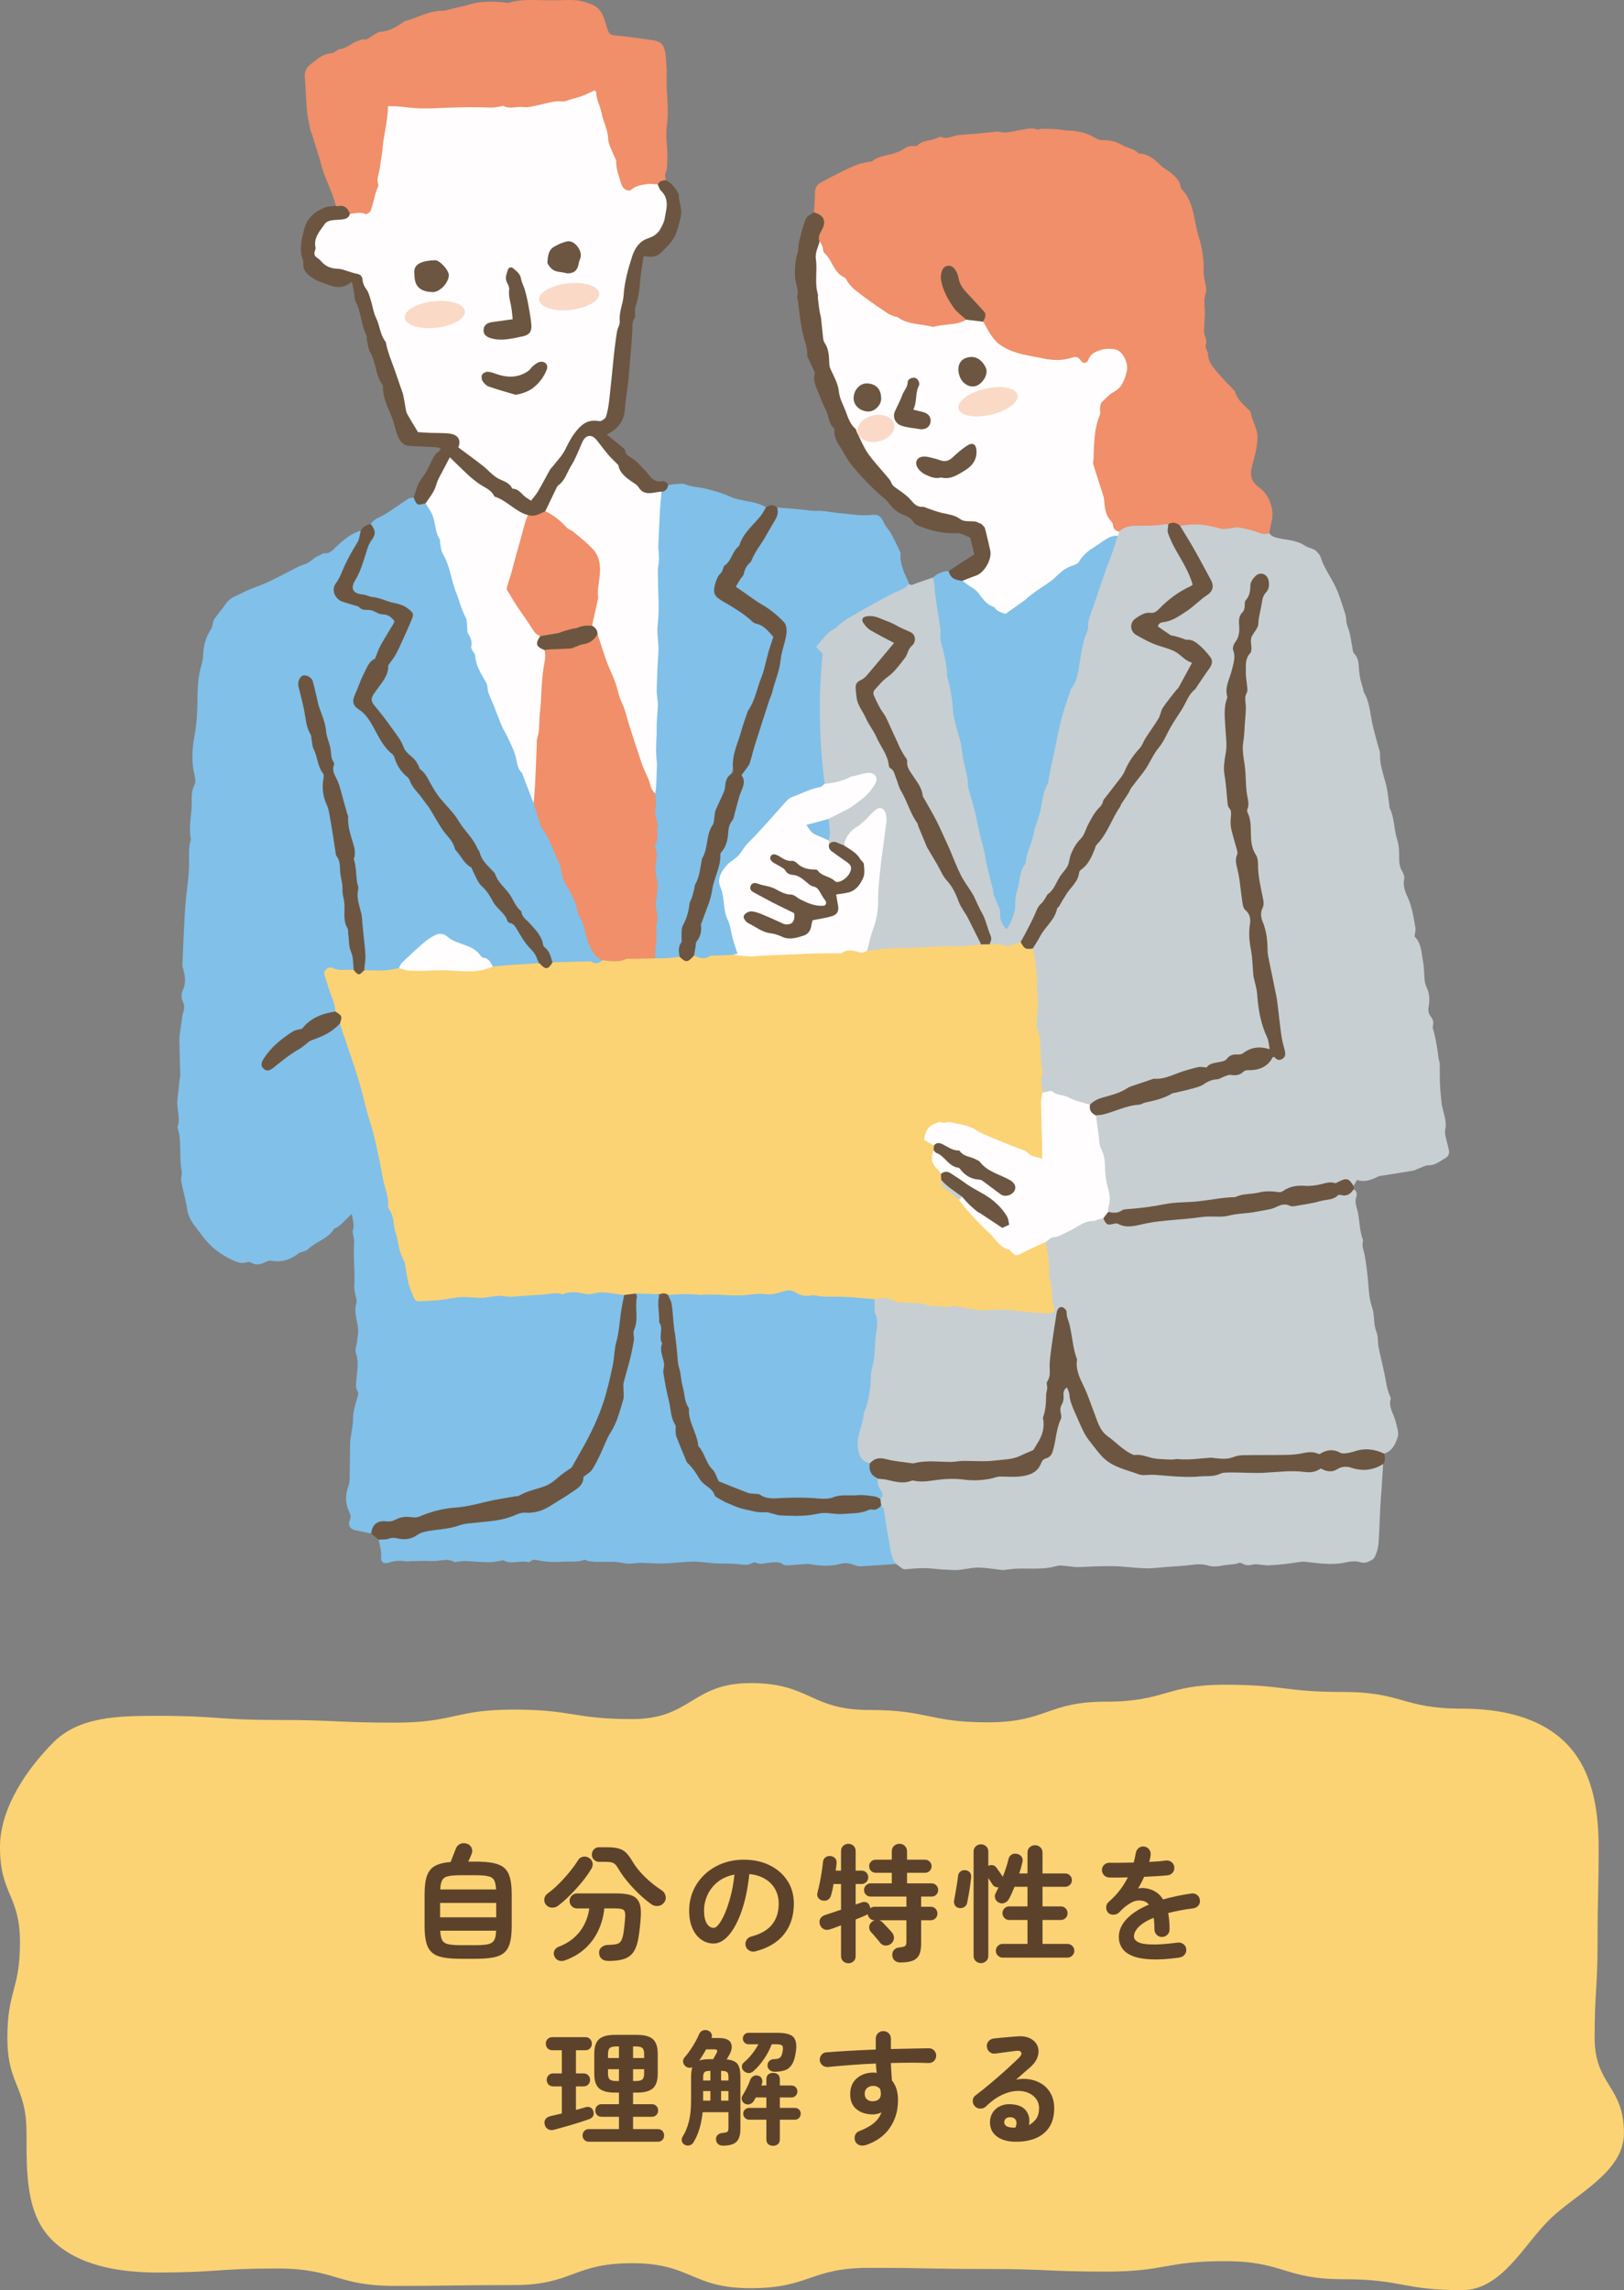 <?xml version="1.0" encoding="UTF-8"?><svg id="_イヤー_2" xmlns="http://www.w3.org/2000/svg" viewBox="0 0 255.35 360.08"><rect x="0" y="0" width="255.35" height="360.08" fill="#808080" stroke="none"/><defs><style>.cls-1{fill:#fad9c7;}.cls-2{fill:#f08f69;}.cls-3{fill:#fbd375;}.cls-4{fill:#fffdfd;}.cls-5{fill:#6c5641;}.cls-6{fill:#c7cfd2;}.cls-7{fill:#81c0e9;}.cls-8{fill:#5d422b;}</style></defs><g id="contents"><g><path class="cls-3" d="M24.86,357.29c9.32,0,9.32-.63,18.63-.63,9.32,0,9.32,2.74,18.64,2.74,9.32,0,9.32-.13,18.63-.13,9.32,0,9.32-3.44,18.63-3.44,9.32,0,9.32,3.93,18.63,3.93,9.32,0,9.32-3.2,18.64-3.2,9.32,0,9.32,.18,18.63,.18,9.32,0,9.32,.41,18.64,.41,9.32,0,9.32-1.64,18.64-1.64,9.32,0,9.32,2.84,18.64,2.84s9.32,1.72,18.64,1.72c6.21,0,9.61-6.93,13.68-11s11.81-7.47,11.81-13.68c0-7.5-4.61-7.5-4.61-15,0-7.5,.46-7.5,.46-15,0-7.5,.17-7.5,.17-15,0-6.21-1.09-12.28-5.16-16.35s-10.14-5.4-16.35-5.4c-9.32,0-9.32-2.62-18.63-2.62s-9.32-1.14-18.64-1.14c-9.32,0-9.32,2.66-18.63,2.66-9.32,0-9.32,3.25-18.63,3.25s-9.32-1.94-18.63-1.94-9.32-4.23-18.64-4.23c-9.32,0-9.32,5.66-18.63,5.66s-9.32-1.49-18.64-1.49c-9.32,0-9.32,2.05-18.64,2.05s-9.32-.42-18.64-.42-9.32-.65-18.64-.65c-6.21,0-12.38,.09-16.45,4.16C4.33,278.02,0,284.18,0,290.4c0,7.5,3.14,7.5,3.14,15,0,7.5-1.98,7.5-1.98,15,0,7.5,3.01,7.5,3.01,15,0,6.21-.11,12.65,3.96,16.73,4.07,4.07,10.51,5.17,16.73,5.17Z"/><g><path class="cls-8" d="M72.46,307.97c-1.12,0-2.05-.07-2.78-.21-.73-.14-1.31-.39-1.74-.76-.43-.37-.73-.89-.91-1.56-.18-.67-.27-1.54-.27-2.59v-5.02c0-1.23,.12-2.19,.37-2.9,.25-.71,.67-1.23,1.26-1.56,.59-.33,1.42-.54,2.47-.62,.12-.31,.26-.67,.42-1.1,.16-.43,.29-.75,.38-.96,.13-.36,.35-.62,.66-.77s.67-.17,1.08-.05c.35,.11,.59,.32,.74,.64,.15,.32,.15,.64,.02,.96-.07,.16-.15,.35-.24,.58-.09,.23-.19,.44-.3,.64h1.14c1.12,0,2.05,.07,2.79,.22,.74,.15,1.32,.4,1.74,.77s.72,.89,.9,1.56,.27,1.54,.27,2.59v5.02c0,1.05-.09,1.92-.27,2.59-.18,.67-.48,1.19-.9,1.56-.42,.37-1,.62-1.74,.76-.74,.14-1.67,.21-2.79,.21h-2.3Zm-3.26-6.52h8.82v-2.26h-8.82v2.26Zm.02-4.38h8.78c-.03-.65-.13-1.14-.31-1.46-.18-.32-.5-.53-.96-.63s-1.12-.15-1.97-.15h-2.3c-.85,0-1.51,.05-1.97,.15-.46,.1-.78,.31-.96,.63-.18,.32-.28,.81-.31,1.46Zm3.24,8.76h2.3c.87,0,1.53-.05,1.98-.15,.45-.1,.77-.31,.96-.64,.19-.33,.29-.82,.3-1.49h-8.78c.03,.67,.13,1.16,.31,1.49,.18,.33,.5,.54,.96,.64,.46,.1,1.12,.15,1.97,.15Z"/><path class="cls-8" d="M87.78,299.61c-.29,.23-.63,.33-1,.32s-.69-.17-.94-.46c-.21-.28-.3-.59-.25-.93s.22-.62,.51-.83c.59-.43,1.18-.94,1.78-1.54,.6-.6,1.16-1.22,1.69-1.87,.53-.65,.96-1.24,1.29-1.79,.19-.31,.44-.5,.77-.58,.33-.08,.64-.03,.95,.16,.31,.17,.5,.42,.58,.75s.03,.64-.16,.95c-.4,.68-.9,1.39-1.5,2.12-.6,.73-1.23,1.42-1.88,2.07-.65,.65-1.27,1.19-1.84,1.63Zm7.94,8.7c-.93,0-1.44-.4-1.52-1.2-.03-.39,.09-.7,.36-.94,.27-.24,.61-.37,1.02-.38,.59-.01,1.04-.06,1.35-.13,.31-.07,.55-.23,.7-.47,.15-.24,.28-.61,.37-1.1,.07-.39,.12-.79,.17-1.22s.09-.89,.13-1.4c.05-.57-.02-.95-.21-1.14-.19-.19-.62-.28-1.29-.28h-1.78c-.12,1.2-.42,2.33-.91,3.4-.49,1.07-1.16,2.01-2.03,2.83-.87,.82-1.94,1.46-3.22,1.93-.33,.13-.66,.15-.99,.04-.33-.11-.56-.34-.71-.7-.13-.31-.13-.6,.02-.89s.39-.49,.72-.61c.97-.37,1.79-.87,2.46-1.49,.67-.62,1.19-1.32,1.57-2.1,.38-.78,.62-1.58,.73-2.41h-1.92c-.33,0-.61-.11-.84-.34-.23-.23-.34-.51-.34-.84s.11-.6,.34-.83c.23-.23,.51-.35,.84-.35h6.22c1.01,0,1.8,.11,2.37,.33,.57,.22,.96,.59,1.18,1.11,.22,.52,.3,1.22,.25,2.1-.04,.65-.09,1.25-.15,1.79-.06,.54-.13,1.06-.21,1.57-.15,.95-.4,1.69-.75,2.24-.35,.55-.85,.93-1.48,1.15-.63,.22-1.45,.33-2.45,.33Zm6.74-8.88c-.65-.47-1.32-1.02-1.99-1.66s-1.29-1.31-1.86-2c-.57-.69-1.02-1.34-1.37-1.94-.17-.31-.34-.54-.49-.69-.15-.15-.34-.26-.57-.32-.23-.06-.53-.09-.9-.09h-1.06c-.32,0-.59-.11-.82-.33-.23-.22-.34-.49-.34-.81s.11-.59,.32-.82c.21-.23,.48-.34,.8-.34h1.1c.83,0,1.48,.06,1.96,.19,.48,.13,.89,.36,1.22,.69,.33,.33,.68,.81,1.04,1.44,.48,.8,1.13,1.6,1.96,2.4,.83,.8,1.69,1.49,2.6,2.06,.31,.21,.5,.5,.59,.86,.09,.36,.02,.69-.19,1-.23,.33-.53,.53-.92,.59s-.75-.02-1.08-.23Z"/><path class="cls-8" d="M118.74,306.81c-.33,.08-.65,.03-.94-.14-.29-.17-.48-.42-.56-.74s-.03-.62,.14-.91c.17-.29,.42-.47,.74-.55,1.48-.39,2.57-1.01,3.27-1.88s1.05-1.97,1.05-3.3c0-.84-.19-1.59-.56-2.26-.37-.67-.9-1.21-1.59-1.62-.69-.41-1.51-.67-2.47-.76-.24,2.24-.64,4.18-1.21,5.81-.57,1.63-1.23,2.89-2,3.78s-1.57,1.33-2.41,1.33c-.71,0-1.35-.21-1.94-.62-.59-.41-1.05-1.01-1.39-1.78-.34-.77-.51-1.7-.51-2.78s.21-2.14,.63-3.11,1.02-1.82,1.79-2.55c.77-.73,1.68-1.31,2.73-1.72s2.2-.62,3.45-.62c1.52,0,2.87,.29,4.05,.87s2.11,1.39,2.79,2.42c.68,1.03,1.02,2.24,1.02,3.61,0,1.93-.52,3.54-1.55,4.83-1.03,1.29-2.54,2.18-4.53,2.69Zm-6.52-3.7c.24,0,.52-.2,.83-.61,.31-.41,.63-.98,.95-1.73,.32-.75,.61-1.63,.88-2.65,.27-1.02,.47-2.15,.6-3.39-1.04,.2-1.91,.58-2.62,1.15-.71,.57-1.24,1.24-1.6,2.02-.36,.78-.55,1.6-.56,2.45,0,.91,.14,1.59,.43,2.06,.29,.47,.65,.7,1.09,.7Z"/><path class="cls-8" d="M133.4,308.67c-.32,0-.59-.1-.82-.31-.23-.21-.34-.48-.34-.83v-4.82c-.32,.12-.62,.23-.9,.34-.28,.11-.53,.19-.74,.26-.41,.15-.77,.15-1.07,0-.3-.15-.5-.39-.61-.72-.11-.35-.09-.66,.06-.93,.15-.27,.41-.47,.8-.59,.67-.21,1.49-.49,2.46-.82v-4.04h-1.18c-.05,.33-.11,.65-.18,.96-.07,.31-.13,.57-.2,.8-.09,.33-.26,.57-.5,.72-.24,.15-.53,.19-.86,.12-.28-.05-.5-.2-.67-.44s-.2-.52-.11-.84c.12-.43,.24-.92,.35-1.49,.11-.57,.22-1.14,.31-1.73,.09-.59,.16-1.11,.2-1.56,.03-.32,.16-.56,.39-.73,.23-.17,.5-.24,.79-.21,.31,.04,.55,.16,.73,.35s.26,.46,.23,.81c-.01,.17-.03,.35-.06,.54s-.05,.39-.08,.6h.84v-3.06c0-.35,.11-.63,.34-.84,.23-.21,.5-.32,.82-.32s.59,.11,.81,.32c.22,.21,.33,.49,.33,.84v3.06h.94c.29,0,.54,.1,.74,.3s.3,.45,.3,.74-.1,.54-.3,.75c-.2,.21-.45,.31-.74,.31h-.94v3.22c.19-.07,.36-.12,.51-.17s.3-.1,.43-.15c.27-.11,.52-.11,.77-.01,.25,.1,.42,.3,.51,.61,.03,.05,.05,.11,.06,.16,.01,.05,.02,.11,.02,.16,.2-.16,.42-.24,.66-.24h5.02v-1.6h-5.62c-.29,0-.54-.1-.74-.3-.2-.2-.3-.45-.3-.74s.1-.52,.3-.73c.2-.21,.45-.31,.74-.31h3.32v-1.66h-2.52c-.29,0-.54-.1-.74-.3-.2-.2-.3-.45-.3-.74s.1-.52,.3-.72c.2-.2,.45-.3,.74-.3h2.52v-1.3c0-.36,.12-.65,.35-.87,.23-.22,.52-.33,.85-.33s.62,.11,.85,.33c.23,.22,.35,.51,.35,.87v1.3h2.82c.29,0,.54,.1,.74,.3,.2,.2,.3,.44,.3,.72s-.1,.54-.3,.74c-.2,.2-.45,.3-.74,.3h-2.82v1.66h3.86c.29,0,.54,.1,.74,.31,.2,.21,.3,.45,.3,.73,0,.29-.1,.54-.3,.74s-.45,.3-.74,.3h-1.64v1.6h1.52c.29,0,.54,.1,.74,.31,.2,.21,.3,.46,.3,.75s-.1,.54-.3,.75c-.2,.21-.45,.31-.74,.31h-1.52v3.64c0,.76-.1,1.36-.31,1.79-.21,.43-.55,.74-1.03,.93-.48,.19-1.13,.28-1.96,.28-.33,0-.62-.1-.86-.3-.24-.2-.37-.49-.38-.86-.01-.33,.08-.61,.29-.83,.21-.22,.48-.34,.81-.37,.48-.05,.79-.13,.92-.24,.13-.11,.2-.32,.2-.64v-3.4h-4.28c.2,.07,.37,.17,.52,.32,.11,.11,.26,.26,.45,.47,.19,.21,.39,.42,.59,.63,.2,.21,.35,.39,.46,.52,.23,.28,.33,.58,.3,.91s-.17,.6-.44,.83c-.25,.21-.55,.31-.88,.3-.33-.01-.61-.15-.82-.4-.09-.13-.24-.31-.43-.54-.19-.23-.39-.45-.58-.68-.19-.23-.34-.39-.45-.5-.21-.23-.31-.5-.29-.81,.02-.31,.15-.57,.39-.77,.12-.12,.28-.21,.48-.28h-.04c-.28,0-.52-.09-.72-.28-.2-.19-.31-.41-.34-.68-.04,.03-.09,.06-.14,.09-.05,.03-.11,.06-.18,.09-.2,.09-.44,.2-.71,.31-.27,.11-.56,.23-.87,.35v5.74c0,.35-.11,.62-.33,.83-.22,.21-.49,.31-.81,.31Z"/><path class="cls-8" d="M150.8,299.99c-.31-.07-.53-.21-.66-.44s-.17-.48-.12-.76c.05-.28,.12-.67,.21-1.16,.09-.49,.17-.99,.25-1.5,.08-.51,.13-.91,.16-1.2,.04-.31,.18-.54,.41-.71,.23-.17,.51-.22,.83-.17,.28,.05,.49,.18,.64,.37,.15,.19,.21,.45,.18,.77-.04,.37-.1,.82-.17,1.33-.07,.51-.15,1.01-.24,1.5-.09,.49-.16,.88-.23,1.19-.05,.27-.21,.48-.46,.63-.25,.15-.52,.2-.8,.15Zm3.44,8.66c-.32,0-.59-.11-.82-.32s-.34-.49-.34-.84v-16.36c0-.35,.11-.63,.34-.84,.23-.21,.5-.32,.82-.32s.59,.11,.82,.32c.23,.21,.34,.49,.34,.84v2.24c.2-.12,.42-.16,.66-.12,.24,.04,.43,.15,.58,.34,.13,.17,.31,.42,.53,.74,.22,.32,.39,.57,.51,.74,.2-.52,.38-1.02,.54-1.51,.16-.49,.27-.9,.34-1.23,.08-.35,.25-.6,.52-.75,.27-.15,.57-.18,.9-.09,.29,.08,.52,.23,.67,.46s.19,.51,.11,.84c-.07,.28-.14,.57-.22,.86-.08,.29-.17,.59-.28,.9h1.3v-3.26c0-.36,.12-.65,.35-.86,.23-.21,.51-.32,.83-.32s.6,.11,.83,.32c.23,.21,.35,.5,.35,.86v3.26h3.56c.29,0,.54,.1,.75,.31,.21,.21,.31,.46,.31,.75s-.1,.54-.31,.74-.46,.3-.75,.3h-3.56v3.08h2.86c.31,0,.56,.1,.77,.31,.21,.21,.31,.46,.31,.77s-.1,.54-.31,.75c-.21,.21-.46,.31-.77,.31h-2.86v3.76h3.92c.29,0,.55,.1,.76,.31,.21,.21,.32,.46,.32,.77s-.11,.55-.32,.76c-.21,.21-.47,.32-.76,.32h-10.18c-.29,0-.55-.11-.76-.32-.21-.21-.32-.47-.32-.76s.11-.56,.32-.77c.21-.21,.47-.31,.76-.31h3.9v-3.76h-2.86c-.29,0-.55-.1-.76-.31-.21-.21-.32-.46-.32-.75s.11-.56,.32-.77c.21-.21,.47-.31,.76-.31h2.86v-3.08h-2.04c-.31,.77-.6,1.41-.88,1.92-.15,.28-.38,.48-.69,.61-.31,.13-.63,.1-.95-.07-.27-.15-.44-.36-.53-.65-.09-.29-.06-.56,.09-.83,.07-.12,.14-.26,.21-.41s.15-.32,.23-.49c-.17,.01-.35-.01-.52-.08-.17-.07-.31-.19-.42-.36-.07-.11-.16-.26-.29-.45s-.25-.38-.37-.57v12.22c0,.35-.11,.63-.34,.84-.23,.21-.5,.32-.82,.32Z"/><path class="cls-8" d="M185.5,307.77c-1.79,.25-3.29,.35-4.52,.29s-2.21-.24-2.95-.55c-.74-.31-1.28-.72-1.61-1.23-.33-.51-.5-1.1-.5-1.75,0-1,.4-1.93,1.21-2.8,.81-.87,1.98-1.63,3.51-2.28-.21-.27-.47-.45-.78-.54-.67-.2-1.32-.13-1.97,.22-.65,.35-1.28,.85-1.89,1.52-.23,.24-.52,.37-.89,.39s-.66-.09-.89-.33c-.21-.25-.31-.55-.29-.88,.02-.33,.16-.61,.41-.82,.65-.56,1.23-1.17,1.73-1.82,.5-.65,.92-1.33,1.27-2.02-.57,.01-1.11,.02-1.61,.03s-.93,0-1.29-.01c-.33,0-.61-.12-.84-.35s-.34-.52-.34-.85c.01-.33,.14-.61,.38-.82,.24-.21,.53-.31,.86-.3,.47,.01,1.03,.02,1.69,0,.66,0,1.35-.02,2.07-.03,.07-.25,.13-.5,.18-.74,.05-.24,.1-.48,.14-.72,.05-.33,.2-.6,.44-.81,.24-.21,.53-.29,.86-.25,.33,.04,.6,.19,.8,.44,.2,.25,.28,.55,.24,.88-.01,.17-.04,.35-.08,.54-.04,.19-.09,.37-.14,.56,.51-.03,.98-.06,1.42-.09,.44-.03,.83-.08,1.18-.13,.33-.04,.63,.04,.89,.23s.41,.46,.45,.79-.04,.63-.25,.88c-.21,.25-.47,.39-.79,.42-.49,.05-1.06,.1-1.7,.14s-1.31,.07-2,.1c-.29,.65-.61,1.27-.96,1.84,.32-.07,.63-.09,.92-.07,.29,.02,.57,.07,.84,.15,.4,.11,.79,.29,1.17,.55,.38,.26,.72,.62,1.01,1.09,.65-.19,1.35-.36,2.09-.52,.74-.16,1.52-.3,2.35-.42,.32-.05,.61,.02,.88,.21,.27,.19,.42,.46,.46,.79,.05,.33-.02,.63-.22,.88-.2,.25-.47,.41-.8,.46-.77,.09-1.49,.2-2.14,.33-.65,.13-1.26,.26-1.82,.41,.07,.36,.12,.75,.16,1.18,.04,.43,.06,.89,.06,1.38,0,.33-.12,.62-.35,.85s-.52,.35-.85,.35-.61-.12-.84-.35-.34-.52-.34-.85c0-.68-.04-1.29-.12-1.82-1.09,.45-1.88,.94-2.37,1.45-.49,.51-.73,1.01-.73,1.49,0,.36,.21,.65,.64,.88,.43,.23,1.14,.35,2.14,.38,1,.03,2.37-.07,4.1-.3,.32-.04,.61,.04,.88,.23s.42,.46,.46,.79c.04,.32-.04,.61-.24,.86-.2,.25-.46,.41-.78,.46Z"/><path class="cls-8" d="M87.12,334.85c-.37,.09-.69,.06-.95-.09s-.43-.38-.51-.69c-.09-.35-.06-.64,.11-.88,.17-.24,.42-.4,.77-.48,.27-.07,.55-.13,.86-.2s.62-.14,.94-.22v-4.26h-1.34c-.32,0-.57-.1-.76-.3-.19-.2-.28-.44-.28-.72s.09-.52,.28-.72c.19-.2,.44-.3,.76-.3h1.34v-3.64h-1.48c-.32,0-.57-.1-.76-.3-.19-.2-.28-.45-.28-.74s.09-.52,.28-.72c.19-.2,.44-.3,.76-.3h5.18c.31,0,.55,.1,.74,.3,.19,.2,.28,.44,.28,.72,0,.29-.09,.54-.28,.74-.19,.2-.43,.3-.74,.3h-1.48v3.64h1.18c.32,0,.57,.1,.76,.3,.19,.2,.28,.44,.28,.72s-.09,.52-.28,.72c-.19,.2-.44,.3-.76,.3h-1.18v3.7c.27-.07,.53-.14,.78-.21,.25-.07,.49-.14,.7-.21,.31-.09,.57-.08,.8,.04s.38,.32,.46,.6c.17,.61-.07,1.03-.74,1.26-.45,.16-1.01,.34-1.67,.55s-1.33,.41-2.01,.6c-.68,.19-1.27,.36-1.76,.49Zm5.46,1.88c-.29,0-.53-.1-.71-.29-.18-.19-.27-.42-.27-.69,0-.28,.09-.52,.27-.71,.18-.19,.42-.29,.71-.29h4.74v-1.94h-2.74c-.29,0-.53-.1-.71-.29-.18-.19-.27-.42-.27-.69s.09-.52,.27-.71c.18-.19,.42-.29,.71-.29h2.74v-1.82h-.62c-1.16,0-1.99-.22-2.5-.67-.51-.45-.76-1.22-.76-2.31v-3.12c0-1.09,.25-1.86,.76-2.31,.51-.45,1.34-.67,2.5-.67h3.44c1.16,0,2,.22,2.51,.67s.77,1.22,.77,2.31v3.12c0,1.09-.26,1.86-.77,2.31s-1.35,.67-2.51,.67h-.6v1.82h2.94c.31,0,.55,.1,.73,.29,.18,.19,.27,.43,.27,.71s-.09,.5-.27,.69c-.18,.19-.42,.29-.73,.29h-2.94v1.94h3.9c.31,0,.55,.1,.72,.29,.17,.19,.26,.43,.26,.71s-.09,.5-.26,.69c-.17,.19-.41,.29-.72,.29h-10.86Zm3.02-13.16h1.72v-1.82h-.38c-.52,0-.87,.08-1.06,.25-.19,.17-.28,.48-.28,.93v.64Zm1.34,3.62h.38v-1.86h-1.72v.68c0,.45,.09,.76,.28,.93,.19,.17,.54,.25,1.06,.25Zm2.6-3.62h1.74v-.64c0-.45-.09-.76-.28-.93-.19-.17-.54-.25-1.06-.25h-.4v1.82Zm0,3.62h.4c.52,0,.87-.08,1.06-.25,.19-.17,.28-.48,.28-.93v-.68h-1.74v1.86Z"/><path class="cls-8" d="M113.68,337.35c-.33,0-.6-.09-.8-.28-.2-.19-.3-.43-.3-.74,0-.28,.09-.51,.28-.68,.19-.17,.43-.27,.72-.3,.39-.03,.64-.08,.77-.17,.13-.09,.19-.29,.19-.61v-2.48h-4.06c-.2,1.93-.68,3.51-1.44,4.74-.15,.24-.35,.4-.62,.47-.27,.07-.52,.04-.76-.09-.24-.12-.39-.31-.45-.56-.06-.25-.02-.49,.11-.7,.43-.67,.76-1.46,.99-2.37,.23-.91,.35-2,.35-3.25v-3.78c0-.64,.07-1.14,.2-1.5-.17,.05-.35,.07-.53,.05-.18-.02-.34-.08-.49-.19-.25-.19-.4-.42-.43-.71-.03-.29,.04-.52,.21-.71,.44-.49,.87-1.08,1.29-1.75s.75-1.3,.99-1.87c.12-.31,.32-.51,.59-.62,.27-.11,.54-.11,.81,0,.25,.09,.44,.25,.55,.46,.11,.21,.12,.45,.03,.72h1.2c.97,0,1.58,.25,1.83,.76,.25,.51,.18,1.11-.19,1.8-.09,.17-.18,.32-.25,.45-.07,.13-.14,.24-.21,.35,.85,.08,1.43,.33,1.72,.74s.44,1.09,.44,2.02v8.14c0,.97-.21,1.66-.63,2.06s-1.12,.6-2.11,.6Zm-3.74-13.38c.23-.08,.49-.14,.78-.17,.29-.03,.63-.05,1.02-.05h.4c.11-.19,.21-.38,.32-.58,.11-.2,.18-.33,.22-.4,.2-.37,.08-.56-.36-.56h-1.28c-.17,.29-.35,.59-.54,.9-.19,.31-.37,.59-.56,.86Zm.62,3.14h1.14v-1.52c-.45,0-.76,.06-.91,.19-.15,.13-.23,.38-.23,.77v.56Zm0,3.16h1.14v-1.5h-1.14v1.5Zm2.82-3.16h1.16v-.56c0-.39-.07-.64-.22-.77-.15-.13-.46-.19-.94-.19v1.52Zm0,3.16h1.16v-1.5h-1.16v1.5Zm8.18,7.1c-.32,0-.58-.09-.77-.26-.19-.17-.29-.43-.29-.78v-3.06h-2.7c-.25,0-.47-.09-.66-.28s-.28-.41-.28-.66c0-.27,.09-.49,.28-.66,.19-.17,.41-.26,.66-.26h2.7v-1.64h-1.66c-.05,.09-.11,.19-.16,.28-.05,.09-.11,.19-.16,.28-.15,.24-.35,.4-.62,.49s-.53,.06-.78-.07c-.23-.12-.38-.31-.46-.56-.08-.25-.05-.49,.08-.7,.23-.37,.45-.78,.68-1.22s.41-.86,.54-1.26c.11-.27,.28-.46,.51-.59,.23-.13,.48-.15,.75-.07,.27,.07,.45,.22,.56,.46,.11,.24,.12,.49,.04,.76-.01,.05-.03,.11-.05,.16-.02,.05-.04,.11-.07,.16h.8v-.96c0-.35,.1-.6,.29-.77,.19-.17,.45-.25,.77-.25s.56,.08,.76,.25c.2,.17,.3,.42,.3,.77v.96h1.82c.27,0,.49,.09,.67,.27s.27,.4,.27,.67-.09,.47-.27,.66-.4,.28-.67,.28h-1.82v1.64h2.36c.27,0,.49,.09,.66,.26,.17,.17,.26,.39,.26,.66s-.09,.47-.26,.66-.39,.28-.66,.28h-2.36v3.06c0,.35-.1,.61-.3,.78-.2,.17-.45,.26-.76,.26Zm.22-11.64c-.29,0-.55-.09-.77-.28-.22-.19-.33-.43-.33-.72s.1-.53,.3-.71c.2-.18,.43-.27,.7-.27,.43,0,.74-.07,.94-.22,.2-.15,.35-.48,.44-1,.08-.45,.06-.75-.07-.9-.13-.15-.44-.22-.93-.22h-.72c-.28,.76-.68,1.53-1.2,2.3-.52,.77-1.09,1.43-1.72,1.96-.24,.2-.5,.29-.78,.26s-.53-.15-.74-.38c-.19-.2-.27-.43-.25-.68,.02-.25,.14-.47,.35-.64,.43-.35,.84-.78,1.25-1.3,.41-.52,.74-1.03,.99-1.52h-1.54c-.25,0-.47-.09-.64-.27s-.26-.39-.26-.63c0-.25,.09-.47,.26-.64s.39-.26,.64-.26h4.54c1.27,0,2.11,.22,2.52,.67,.41,.45,.54,1.21,.38,2.29-.12,.85-.31,1.51-.58,1.96s-.63,.77-1.08,.94-1.02,.26-1.7,.26Z"/><path class="cls-8" d="M136.08,337.27c-.32,.09-.63,.09-.93,0s-.52-.3-.67-.59c-.13-.31-.15-.62-.04-.94,.11-.32,.31-.54,.62-.66,1.01-.39,1.8-.82,2.36-1.3,.56-.48,.95-1.03,1.18-1.66-.45,.21-.9,.32-1.34,.32-1.05,0-1.91-.27-2.58-.81-.67-.54-1-1.34-1-2.39s.35-1.88,1.04-2.48c.69-.6,1.57-.9,2.62-.9,.09,0,.18,0,.26,.01s.17,.02,.26,.03c-.04-.23-.07-.46-.09-.7-.02-.24-.04-.49-.05-.76-1.33,.05-2.64,.13-3.93,.23-1.29,.1-2.48,.2-3.59,.31-.32,.03-.61-.06-.86-.25-.25-.19-.4-.45-.44-.77-.03-.33,.06-.63,.26-.88,.2-.25,.46-.39,.78-.4,1.13-.09,2.37-.18,3.7-.25,1.33-.07,2.69-.14,4.06-.19v-1.72c0-.33,.11-.61,.34-.84,.23-.23,.51-.34,.84-.34s.63,.11,.86,.34c.23,.23,.34,.51,.34,.84v1.64c1.11-.03,2.17-.05,3.18-.07s1.95-.04,2.8-.05c.33,0,.61,.12,.83,.36,.22,.24,.32,.52,.31,.84-.01,.33-.14,.61-.37,.82-.23,.21-.52,.31-.85,.3-1.71-.07-3.67-.07-5.9,0,.01,.47,.04,.93,.07,1.4,.03,.47,.06,.91,.09,1.34,.64,.76,.96,1.79,.96,3.1,0,1.67-.44,3.13-1.31,4.38-.87,1.25-2.14,2.15-3.81,2.7Zm1.18-6.9c.39-.01,.69-.12,.91-.31,.22-.19,.33-.48,.33-.85,0-.11,0-.23-.03-.36s-.04-.27-.07-.4c-.28-.33-.65-.5-1.1-.5-.37,0-.69,.11-.95,.33-.26,.22-.39,.52-.39,.91s.12,.68,.37,.89c.25,.21,.56,.3,.93,.29Z"/><path class="cls-8" d="M159.54,336.73c-1.21-.03-2.17-.32-2.87-.88-.7-.56-1.04-1.33-1.01-2.3,.03-.57,.19-1.07,.49-1.5s.71-.75,1.23-.97c.52-.22,1.11-.3,1.78-.23,1.07,.09,1.81,.46,2.24,1.09,.43,.63,.55,1.36,.38,2.17,.47-.23,.85-.56,1.15-.99,.3-.43,.45-1,.45-1.69,0-.52-.15-.99-.45-1.41-.3-.42-.72-.75-1.26-.98-.54-.23-1.16-.33-1.87-.29-.71,.04-1.47,.25-2.28,.63-.81,.38-1.65,.98-2.5,1.81-.24,.23-.54,.34-.9,.33-.36,0-.65-.14-.88-.41-.21-.25-.31-.54-.29-.87,.02-.33,.16-.58,.41-.77,.83-.63,1.65-1.29,2.48-1.99,.83-.7,1.62-1.39,2.37-2.07,.75-.68,1.42-1.3,1.99-1.86,.36-.35,.48-.63,.37-.86-.11-.23-.4-.31-.87-.24-.45,.05-.97,.12-1.55,.2-.58,.08-1.12,.15-1.63,.22-.32,.05-.61-.02-.88-.22-.27-.2-.42-.47-.46-.8-.05-.32,.02-.61,.22-.87,.2-.26,.47-.42,.8-.47,.29-.04,.66-.08,1.11-.12s.91-.08,1.38-.12,.88-.07,1.21-.1c.87-.07,1.57,.05,2.12,.34s.92,.69,1.12,1.19,.21,1.04,.03,1.63c-.18,.59-.56,1.14-1.15,1.66-.27,.23-.6,.52-1.01,.88-.41,.36-.82,.73-1.25,1.1,.76-.15,1.5-.16,2.22-.03,.72,.13,1.36,.38,1.93,.77,.57,.39,1.02,.9,1.35,1.53,.33,.63,.5,1.38,.5,2.23,0,1.21-.27,2.22-.8,3.01-.53,.79-1.27,1.37-2.2,1.74s-2.01,.54-3.22,.51Zm-.36-2.22h.12s.09,0,.15,0c.06,0,.13,0,.21,0,.19-.44,.22-.81,.1-1.1-.12-.29-.36-.47-.72-.52-.32-.04-.58,0-.79,.13-.21,.13-.32,.33-.35,.61-.01,.53,.41,.83,1.28,.88Z"/></g><g><g><path class="cls-7" d="M58.35,241.11c-.82-.17-1.63-.35-2.45-.51-.87-.17-1.26-.82-.89-1.63,.21-.46,.12-.8-.09-1.24-.66-1.37-.66-2.77-.09-4.19,.14-.34,.14-.75,.15-1.13,.03-1.77,.04-3.53,.07-5.3,.02-1.39,.48-2.73,.46-4.15,0-1.05,.38-2.12,.66-3.16,.11-.4,.27-.74,.02-1.14-.31-.51-.19-1.05-.16-1.62,.09-1.41,.44-2.83-.06-4.25-.14-.41-.04-.96,.09-1.41,.13-.43,.09-.86,.18-1.25,.39-1.77-.76-3.44-.21-5.21,.15-.48-.13-1.1-.21-1.65-.05-.32-.14-.64-.12-.95,.16-2.32-.18-4.63-.02-6.94,.03-.39-.09-.79-.14-1.19-.03-.24-.16-.51-.08-.7,.33-.85,0-1.64-.16-2.64-.61,.6-1.13,1.13-1.67,1.64-.2,.19-.43,.35-.66,.5-.13,.09-.36,.09-.43,.2-.94,1.61-2.85,1.98-4.1,3.22-.36,.36-1.09,.34-1.51,.67-1.32,1.03-2.74,1.44-4.39,1.13-.31-.06-.68,.17-1,.31-.65,.3-1.28,.42-1.96,.04-.22-.12-.55-.19-.78-.11-.71,.25-1.31,.07-1.97-.21-2.04-.88-3.79-2.21-5.05-3.98-.89-1.25-2.09-2.39-2.34-4.08-.22-1.49-.64-2.95-.95-4.43-.05-.26,.01-.55,.03-.82,.02-.24,.11-.49,.06-.72-.48-2.25,.05-4.59-.62-6.81-.02-.08-.06-.17-.03-.24,.48-1.43-.2-2.86-.03-4.29,.13-1.07,.23-2.15,.35-3.22,.01-.12,.09-.23,.09-.35-.04-1.71-.08-3.42-.12-5.14,0-.4-.04-.8,0-1.19,.11-.91,.26-1.82,.39-2.73,.04-.28,.04-.57,.13-.83,.25-.7,.35-1.32-.04-2.06-.22-.43-.19-1.17,.03-1.62,.55-1.15,.4-2.24,.07-3.38-.06-.23-.13-.47-.12-.7,.14-3.04,.25-6.08,.45-9.12,.15-2.19,.57-4.37,.6-6.56,.02-1.34-.14-2.67,.29-3.97-.42-2.08,.2-4.14,.13-6.21-.03-.86,.03-1.59,.44-2.4,.26-.52,.04-1.33-.1-1.99-.39-1.89-.26-3.76,.08-5.62,.32-1.74,.45-3.48,.47-5.25,.02-1.99,.04-4,.63-5.94,.17-.57,.26-1.18,.28-1.78,.06-1.48,.51-2.81,1.31-4.05,.1-.16,.1-.38,.16-.57,.09-.3,.13-.65,.31-.9,.6-.85,1.27-1.64,1.88-2.49,.65-.9,1.71-1.17,2.61-1.65,1.08-.58,2.29-.92,3.42-1.42,.99-.43,1.95-.93,2.92-1.41,1.11-.54,2.17-1.24,3.34-1.6,.95-.29,1.46-1.12,2.35-1.41,.26-.09,.52-.35,.76-.32,.8,.08,1.23-.42,1.73-.9,1.16-1.11,2.36-2.18,3.96-2.65,.26,1.78-1.01,3-1.74,4.38-.71,1.35-1.2,2.8-1.97,4.13-.64,1.1-.04,2.14,1.22,2.51,2.15,.62,4.22,1.48,6.42,1.94,1.36,.28,1.6,1.11,1.02,2.39-.73,1.6-1.98,2.89-2.46,4.67-.22,.82-1.24,1.41-1.72,2.28-.66,1.21-.86,2.59-1.54,3.79-.29,.51-.19,1.11,.26,1.43,1.97,1.43,2.71,3.76,4.11,5.59,2.36,3.08,4.21,6.52,6.79,9.44,.74,.84,1.2,1.9,1.8,2.85,1.1,1.77,2.23,3.54,3.49,5.18,1.68,2.19,3.14,4.52,4.75,6.75,.86,1.19,1.6,2.66,2.67,3.49,1.86,1.44,2.39,3.79,4.19,5.22,.56,.45,1.21,1.26,.46,2.17-2.15,.44-4.35,.31-6.52,.53-1.16-.14-1.67-1.23-2.54-1.81-.89-.6-1.71-1.27-2.75-1.63-.83-.28-1.63-.65-2.37-1.15-.73-.51-1.41-.49-2.21,.03-2.06,1.35-3.58,3.3-5.53,4.76-1.7,.77-3.42,.52-5.15,.15-.44-1.15-.05-2.36-.26-3.54-.34-1.93-.25-3.92-.72-5.83-.47-1.92-.32-3.91-.68-5.82-.31-1.7-.01-3.43-.59-5.09-.7-2.05-.8-4.24-1.37-6.33-.34-1.24-.64-2.46-1.22-3.64-.59-1.19-.6-2.58-.75-3.87-.2-1.69-.66-3.31-1.11-4.92-.52-1.85-.99-3.73-1.61-5.55-.06-.19-.08-.4-.17-.58-.24-.45-.55-.88-1.11-.71-.54,.16-.69,.67-.57,1.18,.36,1.49,.52,3.01,.92,4.49,.83,3.05,1.49,6.16,2.78,9.07,.17,.38,.22,.78,.13,1.18-.23,.98-.11,1.96,.19,2.86,.94,2.83,1.16,5.82,1.92,8.67,.93,3.44,.89,6.96,1.37,10.43,.24,1.71,.28,3.5,.91,5.18,.32,.83,.66,1.75,.31,2.7-.84,.5-1.74,.51-2.66,.29-.51-.12-1.01-.27-1.61-.02-.1,.92,.25,1.76,.48,2.64,.31,1.18,1.16,2.23,.93,3.55-.29,.46-.79,.48-1.25,.62-1.42,.43-2.84,.89-3.76,2.18-.15,.2-.34,.34-.58,.4-2.48,.64-4.12,2.36-5.56,4.33-.29,.4-.58,.84-.12,1.29,.45,.45,.92,.2,1.28-.13,1.64-1.53,3.83-2.34,5.39-3.98,.11-.12-.05-.04,.09-.07,1.78-.45,3.31-1.36,4.75-2.47,.16-.13,.38,0,.54,.15,.78,1.07,1.02,2.36,1.42,3.57,1.98,6,3.76,12.06,5.07,18.23,.44,2.07,.82,4.18,1.25,6.25,.35,1.71,.83,3.42,1.21,5.14,.54,2.47,1.76,4.75,1.93,7.31,.02,.24,.1,.47,.18,.7,.57,1.71,.79,1.87,2.6,1.86,.65,0,1.29-.06,1.92-.2,2.18-.48,4.37-.4,6.59-.39,1.9,0,3.84-.02,5.74-.24,1.71-.2,3.45-.31,5.14-.43,1.62-.11,3.34-.44,5.01-.01,.74,.19,1.5,.06,2.26-.03,1.37-.16,2.78-.18,4.06,.54,.22,.45,.25,.95,.15,1.42-.55,2.55-.72,5.16-1.38,7.68-.32,1.21-.37,2.45-.63,3.67-.41,1.93-1.1,3.76-1.67,5.64-.93,3.07-2.78,5.69-4.21,8.52-.33,.65-1.05,.85-1.56,1.29-1.66,1.45-3.53,2.41-5.67,3.02-4.01,1.15-8.07,1.98-12.19,2.54-.72,.1-1.44,.26-2.1,.5-2.85,.99-5.86,1.13-8.78,1.73-.93,.19-1.23,.95-1.68,1.59Z"/><path class="cls-6" d="M199.58,83.82c.32,.52,.8,.64,1.39,.78,1.41,.33,2.92,.31,4.21,1.2,.6,.42,1.48,.38,1.97,1.05,.16,.22,.4,.41,.47,.65,.45,1.56,1.4,2.87,2.13,4.29,.27,.53,.53,1.07,.73,1.63,.36,.98,.68,1.97,.99,2.96,.12,.38,.21,.78,.21,1.17,0,.5,.2,.9,.35,1.35,.32,.93,.41,1.93,.61,2.9,.06,.31,.05,.71,.24,.9,.94,.93,.69,2.15,.88,3.27,.05,.3,.08,.61,.16,.91,.14,.54,.3,1.07,.45,1.6,.03,.12,.02,.25,.08,.35,.91,1.56,.98,3.33,1.35,5.04,.25,1.16,.6,2.3,.9,3.45,.1,.39,.3,.78,.28,1.16-.06,1.63,.49,3.13,.9,4.66,.31,1.14,.4,2.35,.58,3.52,.02,.12-.02,.26,.03,.36,.79,1.57,.67,3.36,1.2,5,.3,.92,.31,1.97,.3,2.96,0,.75,.12,1.4,.5,2.04,.19,.33,.37,.78,.3,1.12-.21,1.05,.09,1.95,.52,2.87,.71,1.54,.96,3.21,1.24,4.86,.07,.41-.08,.86-.14,1.37,1.11,1.04,1.07,2.56,1.34,3.95,.19,.97,.16,1.99,.26,2.99,.04,.35,.14,.71,.29,1.03,.47,.95,.52,1.96,.35,2.95-.12,.65-.09,1.16,.32,1.67,.34,.42,.48,.86,.33,1.45-.09,.38,.15,.84,.24,1.27,.13,.62,.27,1.24,.37,1.86,.12,.71,.2,1.42,.31,2.13,.04,.24,.15,.47,.16,.7,.02,1.03-.01,2.05,.03,3.08,.04,1.03,.14,2.07,.25,3.1,.04,.39,.15,.77,.24,1.15,.25,1,.57,1.98,.34,3.04-.06,.29-.03,.63,.03,.93,.16,.78,.39,1.54,.55,2.32,.11,.52-.08,.95-.56,1.22-.82,.47-1.53,1.12-2.6,1.13-.61,0-1.21,.39-1.82,.6-.23,.08-.44,.22-.67,.25-1.57,.26-3.14,.51-4.71,.76-.24,.04-.5,.03-.7,.13-1.09,.55-2.19,.97-3.4,.57-.21,.38-.38,.68-.55,.98-.84-.68-1.66-.61-2.73-.4-1.71,.34-3.48,.55-5.24,.6-.4,.01-.84-.07-1.19,.1-2.38,1.18-5.04,.64-7.51,1.2-3.96,.9-8.04,.93-12.04,1.51-2.77,.41-5.59,.54-8.31,1.3-.54,.15-1.11,.2-1.62-.16-.13-.16-.24-.36-.2-.55,.53-2.44-.69-4.7-.66-7.12,.02-1.65-.81-3.23-1.03-4.89-.12-.9-.54-1.78-.09-2.69,1.8-.53,3.55-1.27,5.38-1.7,2.11-.49,4.21-.91,6.22-1.79,1.5-.66,3.22-.77,4.71-1.48,2.78-1.31,5.79-1.76,8.73-2.5,.87-.22,1.7-.5,2.26-1.28,.3-.43,.68-.65,1.24-.5,.8,.22,.98-.25,.98-.92,0-.98-.36-1.9-.56-2.84-.35-1.66-.27-3.38-.66-5.01-.45-1.87-.57-3.81-1.16-5.65-.27-.84-.36-1.73-.33-2.63,.04-1.18-.17-2.33-.6-3.43-.36-.93-.46-1.87-.19-2.84,.16-.56,.09-1.1-.02-1.67-.31-1.62-.61-3.24-.65-4.9-.01-.53-.05-1.07-.32-1.52-.79-1.35-.72-2.85-.89-4.32-.44-3.78-.57-7.59-1.22-11.35-.21-1.21-.06-2.43,.08-3.6,.4-3.47,.46-6.95,.42-10.44,0-.82,.06-1.61,.57-2.3,.19-.26,.33-.58,.27-.91-.23-1.28,.34-2.33,.87-3.43,.51-1.05,.34-2.28,.66-3.4,.2-.7,.3-1.41,.75-2,.17-.22,.31-.47,.38-.75,.13-.59,.09-1.17-.49-1.48-.64-.34-1.06,.1-1.42,.56-.15,.19-.28,.41-.32,.65-.29,1.82-.9,3.53-1.67,5.2-.17,.37-.14,.79-.13,1.19,.03,.98-.04,1.93-.64,2.77-.24,.33-.31,.74-.25,1.16,.19,1.35-.1,2.63-.5,3.91-.85,2.77-.88,5.6-.75,8.46,.07,1.51,.15,3.04-.15,4.56-.27,1.4-.13,2.82,.06,4.2,.19,1.38,.78,2.82,.74,4.12-.09,2.74,1.18,5.19,1.13,7.94-.04,2.19,.53,4.45,.93,6.67,.04,.24,.14,.48,.3,.65,.92,1,.92,2.19,.69,3.41-.13,.73-.1,1.44,.08,2.15,.35,1.45,.59,2.92,.53,4.42,0,.24-.03,.5,.05,.72,.91,2.44,.63,5.09,1.34,7.58,.27,.94,.8,1.76,1,2.71,.24,1.17,.08,1.37-1.07,1.25-.32-.04-.67-.1-.96,.02-1.6,.68-3.38,.82-4.88,1.85-.98,.67-2.25,.89-3.4,1.12-1.9,.37-3.75,.83-5.56,1.54-1.34,.53-2.83,.47-4.19,1.03-2.7,1.11-5.52,1.92-8.13,3.27-.95,.12-1.82-.24-2.66-.58-1.57-.64-3.1-1.41-4.86-1.4-.12,0-.2-.12-.27-.22-.26-.47-.41-.99-.35-1.51,.24-2.26,.05-4.51-.34-6.71-.56-3.12,0-6.24-.33-9.35-.16-1.52-.43-3.02-.44-4.55,.48-1.55,1.3-2.95,2.29-4.19,.85-1.06,1.36-2.26,2.03-3.39,.57-.97,1.32-1.83,1.82-2.83,1.05-2.11,2.81-3.76,3.69-6,.55-1.4,1.79-2.46,2.42-3.87,1.29-2.87,3.24-5.31,4.98-7.9,1.27-1.89,2.49-3.82,3.63-5.81,1.67-2.92,3.35-5.85,5.39-8.54,.53-.71,.92-1.51,1.51-2.18,.48-.55,.25-1.06-.15-1.62-1.17-1.64-2.78-2.52-4.72-2.81-1.14-.17-1.89-1.02-2.91-1.4-.5-.18-.42-.62-.12-.99,.24-.29,.59-.42,.94-.49,2.05-.43,3.64-1.64,5.12-3.03,.44-.41,.88-.82,1.42-1.11,.82-.45,1.01-1.2,.57-1.95-1.44-2.46-2.52-5.12-4.12-7.5-.28-.42-.89-.82-.34-1.46,1.87-.77,3.72-.22,5.56,.15,.76,.15,1.47,.34,2.24,.07,.5-.18,1.04-.18,1.55-.02,1.49,.46,3.03,.73,4.54,1.16Z"/><path class="cls-6" d="M212.86,186.96c.44,.32,.57,.72,.39,1.25-.23,.68-.04,1.31,.15,1.99,.27,.95,.3,1.97,.46,2.95,.07,.47,.2,.93,.3,1.39,.05,.19,.2,.41,.15,.57-.23,.79,.13,1.48,.26,2.22,.21,1.14,.35,2.29,.48,3.45,.11,.99,.14,2,.27,2.98,.09,.67,.27,1.32,.48,1.97,.37,1.19,.12,2.45,.62,3.65,.31,.74,.19,1.66,.35,2.48,.35,1.75,.83,3.47,1.12,5.22,.14,.88,.34,1.71,.7,2.51,.05,.11,.11,.25,.08,.35-.4,1.33,.5,2.37,.77,3.55,.18,.81,.56,1.73,.33,2.44-.34,1.05-.83,2.22-2.12,2.6-.24,.09-.49,.09-.71,0-1.38-.53-2.75-.41-4.14-.01-.9,.26-1.81,.36-2.72-.04-.37-.16-.8-.14-1.19-.07-2.33,.42-4.71,.32-7.05,.61-1.2,.15-2.41,.06-3.62,.08-1.64,.02-3.27,.13-4.91,.34-2.21,.28-4.49,.25-6.73,.21-1.56-.03-3.11,.26-4.68-.05-1.22-.24-2.53-.32-3.64-.75-2.43-.93-4.61-2.44-5.65-4.93-1.14-2.74-2.42-5.43-3.29-8.27-.41-1.34-.68-2.74-.78-4.12-.13-1.76-.78-3.36-1.18-5.03-.05-.19-.11-.39-.51-.49-.68,.73-.73,1.79-.82,2.7-.21,2.16-.73,4.28-.6,6.48,.07,1.29-.63,2.51-.55,3.8,.11,1.69-.48,3.3-.5,4.99-.04,2.95-2.38,5.14-5.55,5.6-3.44,.49-6.89,.21-10.34,.45-3.24,.22-6.5,.3-9.72-.4-.83-.18-1.43,.48-2.19,.54-.98-.07-1.52-.67-1.77-1.55-.34-1.18-.35-2.37-.03-3.56,.71-2.66,1.61-5.28,1.88-8.03,.28-2.79,.71-5.56,.87-8.36,.05-.91-.31-1.73-.3-2.61,0-.67-.14-1.37,.27-1.99,.89-.47,1.79-.34,2.68-.03,.53,.18,1.05,.4,1.62,.44,4.19,.31,8.36,.87,12.54,1.11,3.31,.19,6.63,.38,9.95,.51,.92,.04,1.05-.2,.89-1.33-.42-3.05-.73-6.11-.99-9.18,.16-.77,.73-1.16,1.4-1.32,1.39-.33,2.6-1.04,3.78-1.77,1.13-.71,2.42-.75,3.63-1.14,.23-.07,.47,.03,.68,.16,1.29,.88,2.83,1.07,4.24,.88,2.67-.36,5.34-.59,8-.94,1.96-.25,3.93-.3,5.87-.54,3.08-.39,6.26-.39,9.2-1.59,.3-.12,.61-.23,.94-.18,2.97,.45,5.68-.61,8.46-1.38,.84-.23,1.69-.43,2.49-.79Z"/><path class="cls-2" d="M199.58,83.82c-.54,.2-1.03,.17-1.6-.05-1.03-.39-2.12-.65-3.21-.84-.52-.09-1.09,.14-1.64,.18-.42,.03-.87,.11-1.25,0-1.97-.59-3.95-.86-6-.48-.12,.02-.24,.02-.36,.03-.68-.02-1.35-.3-2.03,.02-1.48,.39-3,.3-4.51,.33-1.03,.02-2.05,.25-2.98,.77-.45,.06-.84-.11-1.02-.49-.44-.9-1.26-1.64-1.41-2.65-.28-1.91-.82-3.78-1.42-5.58-.88-2.65-.43-5.23-.14-7.85,.13-1.15,.78-2.19,.64-3.41-.05-.41,.34-.71,.66-.96,.76-.6,1.44-1.29,2.17-1.91,1.11-.94,1.41-2.23,1.24-3.6-.12-.96-.58-1.8-1.62-2.04-1.25-.29-2.48-.09-3.32,.92-.75,.89-1.38,1.48-2.46,.51-.26-.23-.61-.14-.93-.07-1.97,.42-3.91,.33-5.83-.3-1.33-.44-2.76-.42-4.09-.99-2.16-.91-3.2-2.67-4-4.69,.19-.83,.03-1.52-.61-2.18-.64-.66-1.21-1.38-1.86-2.04-.74-.75-1.34-1.59-1.52-2.67-.05-.28-.15-.54-.28-.79-.26-.49-.61-.89-1.22-.77-.65,.13-.75,.69-.73,1.22,.08,2.2,1.17,3.94,2.55,5.55,.38,.44,1.03,.67,1.1,1.36-.09,.31-.34,.47-.61,.52-1.83,.39-3.61,.91-5.55,.69-4.79-.54-8.56-3.04-11.99-6.16-1.71-1.55-3.11-3.41-4.39-5.35-.41-.62-.24-1.43-.66-2.05-.19-.52-.11-1.01,.09-1.52,.72-1.81,.68-1.94-.81-3.1,.06-.96,.16-1.92,.15-2.88-.01-.81,.23-1.43,.94-1.81,1.16-.63,2.33-1.24,3.52-1.83,.75-.37,1.52-.73,2.31-1.01,.55-.2,1.15-.28,1.73-.41,.16-.03,.36,.02,.47-.07,1.19-1.01,2.79-.89,4.13-1.5,.25-.12,.53-.22,.75-.38,.5-.38,1.04-.59,1.68-.53,.2,.02,.48,.03,.58-.08,.84-.89,2.08-.7,3.07-1.17,.21-.1,.51-.25,.68-.18,.96,.41,1.79-.19,2.68-.28,.92-.1,1.84-.14,2.75-.22,1.03-.09,2.06-.21,3.1-.31,.16-.02,.34-.09,.47-.04,1.18,.39,2.31-.08,3.45-.24,.87-.12,1.7-.42,2.59-.1,.23,.08,.55-.09,.82-.09,.75,0,1.5,.01,2.25,.06,.63,.04,1.26,.21,1.89,.22,1.58,.04,3.06,.41,4.41,1.27,.28,.18,.68,.24,1.02,.23,1.11-.01,2.1,.22,3.08,.81,.81,.48,1.86,.51,2.53,1.3,1.55,0,2.55,.99,3.58,1.96,.49,.46,1.13,.75,1.63,1.19,.66,.58,1.32,1.2,1.42,2.17,.01,.11,.09,.23,.17,.31,1.46,1.54,1.79,3.53,2.18,5.5,.13,.66,.27,1.33,.48,1.97,.58,1.81,.82,3.66,.77,5.56-.01,.51,.14,1.02,.21,1.52,.07,.55,.32,1.18,.14,1.64-.36,.99-.22,1.94-.17,2.93,.05,.99-.09,1.99-.13,2.99,0,.27,0,.57,.1,.82,.21,.49,.37,.96,.17,1.51-.07,.19,.02,.46,.08,.68,.06,.23,.27,.44,.27,.66,0,1.23,.73,2.11,1.45,2.96,.85,1.01,1.79,1.94,2.69,2.9,.03,.03,.08,.05,.09,.08,.35,1.38,1.45,2.19,2.37,3.14,.06,.06,.12,.13,.13,.2,.17,1.36,1.08,2.48,1.06,3.94-.01,1.59-.48,3.04-.86,4.53-.37,1.48-.1,2.48,1.12,3.34,1.61,1.12,2.47,3.56,1.94,5.45-.16,.57-.23,1.17-.35,1.76Z"/><path class="cls-6" d="M175.94,83.6c1.09-1.08,2.52-.94,3.84-.94,1.08,0,2.14-.01,3.2-.22,.23-.05,.48,0,.72,0,.18,2.12,1.31,3.84,2.37,5.58,.59,.97,1,2.01,1.45,3.04,.32,.74,.1,1.18-.61,1.55-1.67,.88-3.24,1.92-4.5,3.36-.39,.45-.88,.7-1.48,.7-.7,.01-1.35,.22-1.94,.59-1.03,.66-1.06,1.73-.06,2.45,1.13,.81,2.43,1.31,3.74,1.61,1.72,.4,3.01,1.46,4.39,2.42,.42,.3,.48,.75,.25,1.19-.71,1.34-1.41,2.7-2.38,3.88-.9,1.09-1.79,2.17-2.23,3.54-.22,.69-.59,1.33-.99,1.93-1.67,2.49-3.41,4.93-4.97,7.51-1.47,2.42-3.3,4.63-4.88,6.99-.2,.3-.4,.6-.56,.93-.5,1.09-.97,2.2-1.83,3.09-.33,.34-.58,.8-.7,1.26-.38,1.45-1.2,2.67-1.93,3.95-.89,1.58-1.92,3.05-3.07,4.44-.23,.28-.48,.55-.6,.9-.6,1.77-1.55,3.35-2.64,4.85-.92,.74-1.95,1.01-3.09,.63-.58-.19-1.19,.14-1.74-.16-.28-2.42-1.37-4.56-2.33-6.75-.44-1-1.06-1.9-1.67-2.79-.76-1.1-1.34-2.27-1.74-3.55-.41-1.31-1.2-2.45-1.72-3.71-1.1-2.66-2.71-5.09-3.7-7.81-.21-.57-.57-1.06-.94-1.54-.63-.84-1.01-1.77-1.29-2.81-.27-1.01-.99-1.9-1.47-2.87-1.07-2.15-1.9-4.41-3.23-6.45-.84-1.28-.61-1.85,.54-2.95,1.25-1.19,2.59-2.27,3.63-3.69,.62-.85,.96-1.84,1.55-2.71,.42-.62,.1-1.27-.63-1.55-1.42-.55-2.77-1.25-4.15-1.89-.55-.26-1.13-.45-1.75-.41-.72,.05-.91,.45-.47,1.04,.45,.6,1.11,.93,1.78,1.21,.94,.39,1.74,.98,2.63,1.51-.21,.98-.85,1.62-1.47,2.21-1.45,1.39-2.4,3.23-4.12,4.37-.57,.38-.41,1.07-.27,1.68,.44,1.9,1.47,3.56,2.37,5.25,1.03,1.94,2.01,3.9,2.99,5.86,.93,1.86,1.54,3.86,2.58,5.68,1.12,1.98,1.93,4.14,2.9,6.21,1.04,2.22,2.27,4.33,3.65,6.35,.3,.43,.65,.83,.84,1.32,.98,2.42,2.41,4.61,3.51,6.97,.26,.56,1,1.17,.26,1.92-1.43,.17-2.86,.32-4.3,.39-4.15,.2-8.32,.1-12.46,.53-.24,.03-.48,.04-.72-.02-.52-.28-.44-.75-.28-1.15,.41-1.01,.52-2.11,.93-3.12,.34-.83,.48-1.72,.51-2.6,.13-3.62,.56-7.21,.91-10.8,.09-.96,.41-1.89,.44-2.86,.01-.57,.04-1.2-.54-1.5-.58-.29-1.05,.18-1.35,.55-1.33,1.64-3.42,2.58-4.3,4.64-.88,.23-1.72-.16-2.58-.21-.12-.16-.18-.35-.19-.55,.26-1.08-.3-2.17,.07-3.25,.42-.7,1.11-1.06,1.81-1.33,1.56-.62,2.78-1.73,4.1-2.71,.49-.37,.85-.85,1.14-1.38,.22-.4,.38-.83,.06-1.24-.32-.4-.79-.39-1.22-.25-1.14,.37-2.31,.61-3.45,1.02-.97,.35-2.01,.94-3.09,.23-.66-1.65-.47-3.41-.63-5.12-.4-4.36-.41-8.73,.05-13.09,.09-.87,.12-1.77-.41-2.56-.38-.56-.19-1.02,.14-1.54,.87-1.37,2.17-2.28,3.46-3.13,3.44-2.28,7.01-4.33,10.84-5.91,.4,.33,.74,.04,1.11-.09,.89-.32,1.8-.62,2.69-.92,.35,.12,.51,.42,.52,.75,.02,1.42,.46,2.78,.54,4.18,.15,2.69,.65,5.33,1.13,7.98,.51,2.8,1.21,5.58,1.3,8.45,0,.28,0,.58,.11,.84,1.09,2.72,1.3,5.64,1.93,8.45,.75,3.37,1.47,6.75,2.29,10.1,.93,3.81,1.46,7.74,2.95,11.41,.17,.42,.09,.88,.2,1.31,.09,.38,.16,.8,.68,1.1,.83-.78,.74-1.89,.86-2.85,.3-2.4,.88-4.7,1.67-7,.66-1.92,1.18-3.91,1.7-5.89,1.22-4.62,2.53-9.22,3.44-13.92,.6-3.1,1.61-6.04,2.81-8.94,.44-1.08,.57-2.26,.72-3.41,.19-1.36,.52-2.68,.95-3.98,.41-1.22,.49-2.5,.92-3.73,1.06-3.03,2.01-6.1,3.26-9.07,.3-.71,.52-1.44,.73-2.17,.08-.33,.28-.59,.53-.81Z"/><path class="cls-6" d="M217.48,230.18c-.07,1.16-.14,2.31-.22,3.47-.08,1.18-.18,2.35-.24,3.53-.1,1.84-.12,3.69-.27,5.52-.06,.74-.29,1.5-.63,2.16-.18,.36-.74,.57-1.16,.75-.28,.11-.67,.13-.95,.04-.92-.32-1.84-.12-2.72,.06-2.06,.41-4.07,.04-6.09-.16-.27-.03-.55,0-.82,.03-.79,.1-1.57,.24-2.36,.33-.83,.09-1.67,.16-2.51,.2-.36,.02-.71-.06-1.07-.08-.48-.03-.98-.16-1.43-.05-.58,.15-1.09,.18-1.62-.12-.17-.09-.41-.19-.56-.13-.79,.3-1.64,.22-2.43,.38-.86,.17-1.67,.28-2.46,.03-1.33-.41-2.62-.05-3.93,.04-.96,.06-1.91,.14-2.87,.21-.96,.07-1.92,.21-2.87,.19-1.44-.04-2.87-.2-4.31-.31-.43-.03-.87-.03-1.3-.03-.71,0-1.43,0-2.14,.02-1.03,.03-2.07,.11-3.1,.13-.51,0-1.03-.11-1.54-.15-.56-.04-1.16-.19-1.67-.04-2.08,.62-4.19,.36-6.3,.43-.56,.02-1.11,.1-1.67,.16-.2,.02-.4,.08-.6,.06-1.23-.13-2.45-.35-3.68-.39-.87-.03-1.74,.19-2.61,.29-.4,.05-.8,.12-1.19,.1-1.12-.04-2.24-.08-3.35-.21-1.51-.18-3-.05-4.5,.09-.43,.04-.92-.53-1.37-.81-.69-.33-.87-.96-1.07-1.64-.61-2.08-.5-4.29-1.12-6.37-.11-.38-.19-.78-.38-1.13-.14-.39-.13-.79-.07-1.19,.19-.54-.03-1.01-.26-1.49-.28-.6-.45-1.21,0-1.81,.25-.16,.54-.21,.81-.13,3.22,.98,6.46,.37,9.68,.09,1.42-.12,2.81,.04,4.21,.12,.65,.04,1.29,.11,1.92-.05,1.77-.46,3.58-.41,5.38-.51,1.49-.09,2.76-.52,3.48-1.97,.11-.22,.24-.44,.46-.55,1.34-.67,1.51-1.97,1.8-3.23,.53-2.33,.96-4.69,1.27-7.06,.05-.37,.17-.7,.63-.89,.6,.19,.72,.75,.83,1.29,.72,3.58,2.54,6.58,4.94,9.24,1,1.11,2.33,1.8,3.8,2.23,4.32,1.24,8.8,1.29,13.14,.8,4.09-.47,8.19,0,12.25-.66,.85-.14,1.76,.05,2.65,.13,.62,.06,1.2,.05,1.77-.23,.11-.05,.24-.14,.34-.11,2.09,.62,4.13-1.03,6.26-.08,.78,.35,1.66,.1,2.48-.2,.44-.17,.86-.48,1.38-.32Z"/><path class="cls-2" d="M52.8,32.35c-.52-2.27-1.76-4.29-2.32-6.55-.24-.96-.57-1.9-.86-2.86-.2-.64-.39-1.29-.6-1.93-.07-.23-.21-.44-.25-.67-.18-.98-.41-1.95-.5-2.94-.16-1.73-.2-3.48-.34-5.21-.07-.89,.21-1.56,.92-2.09,.99-.75,1.88-1.65,3.23-1.72,.26-.01,.51-.21,.76-.34,.18-.09,.33-.3,.51-.31,1.21-.08,2.02-1.08,3.13-1.37,.27-.07,.55-.22,.8-.17,.48,.09,.73-.21,1.06-.42,.5-.32,1.04-.76,1.58-.79,1.44-.09,2.53-.85,3.65-1.6,.03-.02,.07-.05,.1-.06,1.99-.52,3.8-1.66,5.94-1.62,.35,0,.7-.13,1.05-.22,.62-.15,1.23-.3,1.85-.45,.23-.06,.47-.08,.7-.15,1.97-.67,3.99-.73,6.03-.5,.27,.03,.56,.11,.8,.04C81.77-.11,83.52,0,85.27,.03c1.4,.03,2.81,.02,4.22-.03,1.23-.04,2.39,.22,3.52,.68,1.05,.42,1.65,1.24,1.99,2.28,.2,.61,.39,1.22,.59,1.84,.17,.52,.49,.7,1.06,.76,2.03,.2,4.05,.48,6.06,.78,.68,.1,1.35,.34,1.64,1.07,.15,.36,.26,.75,.3,1.14,.09,.83,.12,1.67,.18,2.51,0,.04,.02,.08,.02,.12-.21,2.88,.41,5.77,0,8.62-.26,1.83,.19,3.59,.07,5.39-.05,.68,.05,1.34-.28,2-.15,.29,.03,.74,.05,1.12-.43,.35-.92,.61-1.39,.9-.71,.21-1.44,.1-2.16,.15-.59,.04-1.06,.32-1.56,.59-.87,.48-1.74,.24-2.1-.65-.32-.78-.63-1.56-.83-2.39-.94-4.05-2.25-7.99-3.34-12.01-.9-.05-1.54,.47-2.23,.7-2.15,.72-4.45,.62-6.59,1.33-1.22,.4-2.47,.26-3.71,.26-5.62-.02-11.24,.16-16.86,.06-.36,0-.72-.03-1.08-.08-1.4-.17-1.46-.16-1.64,1.18-.5,3.57-1.23,7.11-1.48,10.73-.09,1.3-.46,2.6-1.03,3.82-.37,.79-.86,1.24-1.79,1-.59-.15-1.21,.08-1.79-.12-.6-.76-1.46-1.1-2.33-1.44Z"/><path class="cls-7" d="M138.54,236.71c.14,.18,.38,.35,.41,.55,.28,1.6,.47,3.21,.79,4.8,.26,1.31,.28,2.71,1.16,3.83-1.87,.13-3.75,.28-5.62,.37-.38,.02-.77-.13-1.14-.26-.61-.21-1.19-.33-1.86-.15-1.61,.44-3.25,.38-4.88,.07-.23-.04-.48-.04-.71-.02-.96,.07-1.91,.16-2.87,.21-.23,.01-.53,0-.69-.13-.61-.48-1.29-.36-1.97-.31-.79,.06-1.57,.39-2.37,0-.12-.06-.34,0-.46,.06-.84,.48-1.7,.23-2.58,.16-1.07-.09-2.15-.03-3.22-.09-1-.06-1.99-.2-2.98-.27-.42-.03-.85,0-1.28,.02-1.79,.1-3.59,.35-5.38,.26-1.16-.06-2.27-.18-3.45,.01-.84,.14-1.74-.19-2.61-.24-1.03-.05-2.07,0-3.1-.02-.43,0-.86-.07-1.28-.13-.19-.03-.41-.23-.55-.18-1.16,.42-2.35,.22-3.53,.3-1.3,.09-2.56,.01-3.82-.24-.43-.09-.77-.13-1.11,.16-.09,.07-.23,.16-.32,.14-1.37-.31-2.84,.4-3.95-.29-.88,.12-1.58,.31-2.27,.3-1.24,0-2.48-.14-3.72-.19-.36-.02-.72,.05-1.07,.08-.24,.02-.53,.16-.7,.06-1.13-.65-2.29-.07-3.42-.13-1.12-.06-2.25,0-3.38,.01-.24,0-.48,.08-.71,.04-.93-.16-1.82-.11-2.73,.18-.94,.3-1.35-.1-1.24-1.05,.04-.34-.02-.7-.08-1.05-.09-.51-.21-1.02-.32-1.52,.9-.56,1.91-.61,2.89-.47,1.17,.17,2.22,.07,3.21-.65,.82-.6,1.83-.58,2.78-.67,1.08-.1,2.18-.19,3.2-.56,2.31-.84,4.79-.52,7.13-1.12,.15-.04-.03,.03,.12-.02,2.09-.69,4.35-.8,6.38-1.58,2.07-.79,4.18-1.92,5.59-3.63,1.47-1.78,3.07-3.57,3.87-5.86,.81-2.31,2.21-4.36,2.86-6.77,.37-1.39,.01-2.78,.41-4.17,.32-1.11,.6-2.25,.88-3.37,.75-2.97,.82-6.02,1.03-9.05,.02-.31,.02-.65,.3-.88,1.13-.42,2.19-.09,3.26,.25,.24,.19,.36,.45,.35,.74-.12,2.58,.34,5.12,.52,7.67,.14,1.94,.27,3.9,.63,5.83,.49,2.6,1.19,5.15,1.66,7.76,.32,1.79,1.28,3.34,2.22,4.9,1.03,1.71,2.65,2.88,3.78,4.48,.34,.48,.93,.62,1.42,.89,1.85,1.02,3.81,1.52,5.94,1.72,1.95,.18,3.87,.66,5.86,.6,1.45-.04,2.81-.7,4.29-.51,2.3,.3,4.56,.07,6.82-.43,.55-.12,1.06-.37,1.62-.45Z"/><path class="cls-7" d="M58.28,82.38c.38-.53,.88-.86,1.49-1.12,.65-.28,1.24-.7,1.83-1.09,.89-.58,1.74-1.21,2.64-1.78,.21-.14,.53-.1,.81-.15,.51,.75,1.35,.78,2.13,.93,.62,.46,.93,1.13,1.11,1.82,.42,1.62,1.05,3.19,1.27,4.86,.03,.2,.05,.41,.14,.58,1.45,2.72,1.79,5.83,3.01,8.62,.93,2.14,1.3,4.4,1.8,6.64,.21,.92,.45,1.89,.85,2.74,1.56,3.26,2.43,6.81,4.05,10,1.93,3.81,3.01,7.92,4.78,11.77,.8,1.57,1.01,3.35,1.93,4.91,1.2,2.03,2.19,4.18,2.62,6.54,.06,.32,.17,.62,.34,.9,1.53,2.52,2.38,5.31,3.25,8.1,.48,1.54,.95,3.08,2.41,4.03,.15,.1,.13,.28,.06,.44-.25,.42-.65,.65-1.11,.57-2.06-.36-4.14-.03-6.21-.17-.16-.01-.31-.05-.47-.1-.81-.94-1.4-2.01-1.94-3.11-.32-.66-.62-1.3-1.11-1.85-2.44-2.71-4.13-5.96-6.39-8.79-2.66-3.32-4.28-7.35-7.22-10.44-2.05-2.15-3.21-4.9-5.06-7.15-1.71-2.08-3.01-4.44-4.77-6.47-.79-.91-1.25-2.05-2.12-2.92-.43-.43-.3-1.01,0-1.46,1.02-1.53,1.7-3.27,2.59-4.82,1.16-2.03,2.01-4.18,3.07-6.24,.8-1.55,.41-2.47-1.31-2.97-1.88-.54-3.74-1.13-5.68-1.45-1.87-.31-2.29-1.18-1.38-2.87,.8-1.5,1.26-3.12,1.8-4.71,.13-.38,.2-.79,.47-1.1,.73-.84,.63-1.75,.29-2.69Z"/><path class="cls-7" d="M105.06,76.27c.43-.06,.86-.15,1.3-.17,.47-.02,.99-.12,1.39,.05,1.06,.45,2.2,.42,3.27,.7,1.27,.33,2.56,.67,3.75,1.22,1.82,.84,3.93,.62,5.67,1.68-.08,1.09-.77,1.89-1.5,2.53-1.48,1.28-2.24,3.04-3.23,4.62-.76,1.22-1.62,2.37-2.39,3.58-1.2,1.88-1.01,2.85,.86,4.05,1.45,.93,2.96,1.77,4.29,2.89,.76,.64,1.8,.83,2.52,1.62,.61,.67,.8,1.29,.55,2.17-.89,3.09-1.62,6.25-2.91,9.18-1.21,2.74-2.42,5.5-2.84,8.41-.27,1.93-1.25,3.53-1.61,5.35-.12,.61-.53,1.08-.71,1.66-.8,2.59-1.62,5.16-2.32,7.79-.73,2.73-1.41,5.49-2.31,8.19-.92,2.75-1.85,5.53-1.82,8.5,0,.12-.09,.22-.17,.31-1.27,.58-2.58,.43-3.89,.17-.39-.54-.3-1.16-.26-1.75,.14-2.28,.41-4.55,.08-6.83-.05-.32,.08-.63,.13-.95,.19-1.19,.38-2.38-.08-3.56-.22-.57-.24-1.2-.1-1.79,.35-1.57,.1-3.17,.21-4.75,.15-2.17-.21-4.36-.24-6.55-.03-2.64,.17-5.28,.13-7.92-.02-1.47,.06-2.96,.1-4.44,.1-3.37,.15-6.74,.12-10.1-.03-3,.33-6,.03-9.01-.14-1.42,.12-2.88,.13-4.32,.02-3.08,.15-6.16,.19-9.25,0-.68-.05-1.37,.28-2.01,.37-.52,1.02-.74,1.39-1.26Z"/><path class="cls-7" d="M175.73,84.25c-.36,1.1-.65,2.23-1.08,3.3-.67,1.67-1.22,3.37-1.81,5.06-.42,1.2-.79,2.42-1.24,3.61-.3,.8-.57,1.58-.51,2.45,.01,.19-.05,.4-.13,.58-.62,1.36-.83,2.81-1.1,4.27-.28,1.58-.3,3.28-1.37,4.65-.12,.15-.18,.36-.24,.55-.48,1.49-1.01,2.96-1.4,4.47-.41,1.58-.69,3.2-1.03,4.8-.22,1.06-.46,2.11-.68,3.17-.11,.51-.19,1.02-.29,1.53-.03,.16,.02,.35-.06,.47-.84,1.33-.88,2.88-1.22,4.34-.22,.97-.6,1.91-.88,2.86-.12,.42-.19,.85-.3,1.28-.35,1.38-1.06,2.66-1.12,4.11-.78,.9-.88,2.02-1.05,3.13-.1,.63-.37,1.23-.48,1.86-.1,.58-.13,1.18-.11,1.76,.03,.78-.73,2.89-1.38,3.6-.67-.69-1.03-1.47-1-2.43,0-.19,.05-.41-.01-.58-.3-.77-.64-1.53-.95-2.29-.07-.18-.1-.38-.13-.58-.01-.08,.01-.16,0-.24-.36-1.41-.73-2.82-1.07-4.24-.12-.5-.12-1.03-.24-1.53-.26-1.09-.58-2.16-.83-3.24-.28-1.2-.49-2.42-.79-3.61-.31-1.23-.7-2.43-1.01-3.66-.1-.41,0-.86-.08-1.27-.2-1.02-.48-2.03-.68-3.05-.16-.82-.21-1.67-.39-2.49-.24-1.05-.57-2.07-.84-3.12-.16-.61-.33-1.23-.37-1.86-.11-1.76-.34-3.49-.84-5.18-.05-.15-.1-.31-.1-.47,0-1.91-.58-3.71-1.02-5.53-.06-.26-.05-.54-.05-.81,0-.24,.08-.48,.05-.72-.29-2.01-.61-4.02-.9-6.04-.05-.32,.01-.64-.03-.96-.06-.47-.17-.93-.26-1.4,.68-.66,1.5-.97,2.44-1.02,.4,.92,1.15,1.3,2.11,1.34,1.36,.77,2.64,1.6,3.57,2.97,.62,.91,1.79,1.29,2.72,1.91,.38,.25,.75,.01,1.1-.24,1.83-1.36,3.58-2.84,5.56-4,.65-.38,1.26-.87,1.73-1.48,.15-.19,.32-.39,.53-.48,2.79-1.23,4.57-3.86,7.26-5.24,.65-.33,1.25-.77,2-.31Z"/><path class="cls-7" d="M142.91,91.81c-.73,.95-1.91,1.12-2.87,1.66-.48,.27-.97,.52-1.45,.78-1.01,.56-2.04,1.09-3.03,1.69-1.33,.81-2.78,1.43-3.91,2.57-.41,.42-1.05,.62-1.46,1.03-.65,.64-1.2,1.39-1.87,2.18,.31,.33,.59,.63,1.03,1.1-.7,6.68-.55,13.56,.31,20.43,.11,.64-.42,.69-.81,.84-.41,.15-.86,.19-1.28,.34-2.02,.72-3.8,1.6-5.18,3.47-1.39,1.88-3.21,3.48-4.8,5.23-1.17,1.29-2.64,2.32-3.59,3.83-.43,.69-.66,1.39-.48,2.17,.66,2.89,1.13,5.83,2.03,8.66,.11,.34,.2,.69,.33,1.03,.48,1.2,.45,1.25-.89,1.57-1.42,.33-2.92,.08-4.33,.55-.53,.18-1.09-.05-1.49-.52-.2-1-.22-2,.32-2.91,.5-.84,.28-1.83,.62-2.69,1.13-2.88,1.74-5.92,2.6-8.88,.89-3.06,1.88-6.08,2.75-9.15,.3-1.04,.45-2.13,1.01-3.08,.08-.14,.06,.03,.04-.11-.46-2.37,1.41-4.05,1.82-6.18,.41-2.12,1.17-4.18,1.92-6.21,.7-1.89,1.34-3.8,1.85-5.73,.52-1.93,.89-3.91,1.27-5.88,.16-.86-.21-1.54-.89-2.11-1.93-1.63-4.06-3.01-6.12-4.46-.67-.47-1-.94-.52-1.69,.95-1.49,1.66-3.13,2.65-4.56,.99-1.43,1.66-3.03,2.65-4.44,.54-.77,.84-1.64,1.04-2.55,1.51,.13,3.02,.21,4.52,.4,.59,.07,1.15,.16,1.76,.13,.98-.05,1.97,.18,2.95,.29,.91,.1,1.82,.2,2.73,.29,.99,.1,1.95,.18,2.97,.05,1.08-.13,1.46,.32,1.93,1.36,.26,.57,.76,1.02,1.06,1.57,.5,.91,.93,1.85,1.39,2.78,.05,.11,.12,.23,.11,.34-.15,1.67,.6,3.1,1.25,4.55,.03,.07,.03,.16,.05,.24Z"/><path class="cls-5" d="M105.06,76.27c-.1,.6-.42,.98-1.05,1.05-1.5,.84-2.65,.74-3.82-.37-.61-.58-1.3-1.07-1.94-1.63-.27-.24-.58-.44-.76-.77-.97-1.81-2.53-3.15-3.73-4.78-.84-1.15-1.3-1.02-1.99,.2-.91,1.61-1.59,3.32-2.45,4.96-.58,1.11-1.45,2-2.07,3.08-.48,.83-.67,1.81-1.33,2.54-.89,.62-1.81,1.1-2.94,.71-1.06-.09-1.86-.76-2.68-1.3-2.71-1.81-5.51-3.5-7.72-5.95-.16-.18-.34-.35-.55-.46-.42-.23-.74-.62-1.28-.75-.75,1.15-1.31,2.38-1.78,3.66-.31,.85-.83,1.56-1.31,2.29-.16,.25-.35,.58-.76,.39-1.32,.34-1.34,.33-1.85-.89,.34-1.1,.59-2.2,1.34-3.15,.59-.74,1.02-1.63,1.41-2.5,.3-.68,.64-1.28,1.29-1.69,.08-.05,.09-.21,.18-.44-.34-.07-.63-.16-.92-.17-1.39-.08-2.78-.1-4.17-.22-.87-.07-1.3-.8-1.61-1.48-.33-.72-.46-1.52-.7-2.28-.14-.45-.31-.9-.5-1.33-.59-1.31-1.14-2.63-1.17-4.1,0-.12,.03-.27-.03-.35-1.14-1.48-1.01-3.43-1.88-5.02-.1-.18-.22-.35-.27-.54-.14-.54-.25-1.08-.35-1.62-.04-.19,.05-.43-.03-.59-.89-1.67-.81-3.64-1.7-5.31-.23-.43-.19-1.02-.28-1.53-.09-.49-.19-.97-.33-1.65-1.81,1.59-3.39,.57-4.99,.03-.38-.13-.74-.31-1.08-.53-.86-.56-1.65-1.18-1.57-2.38,.01-.16,.01-.33-.04-.48-.66-1.62-.25-3.14,.15-4.77,.48-1.94,1.71-2.91,3.37-3.56,.5-.19,1.09-.16,1.64-.23,.07,.02,.16,.08,.22,.07,1.06-.25,1.67,.23,1.99,1.21,.12,1.06-.67,1.13-1.39,1.23-2.45,.33-3.54,1.44-3.67,3.78-.09,1.65,.93,3,2.68,3.22,1.22,.15,2.33,.57,3.49,.87,.5,.13,.91,.37,1.09,.86,.63,1.73,1.5,3.36,1.93,5.19,.33,1.39,.89,2.73,1.48,4.04,.44,.96,.54,2.01,.92,2.99,.9,2.31,1.81,4.63,2.41,7.04,.33,1.33,.64,2.62,1.4,3.79,.46,.71,.99,1.08,1.86,1.09,1.04,.01,2.09,.08,3.13,.12,1.31,.06,1.95,.61,2.25,1.91,.1,.43,.32,.71,.64,.97,1.54,1.22,3.05,2.51,4.63,3.66,1.63,1.18,3.39,2.21,5.02,3.42,.54,.4,.97,.07,1.17-.4,1.31-3,3.75-5.31,5.11-8.28,.53-1.15,1.52-1.96,2.43-2.82,.45-.42,1.03-.44,1.6-.4,1.1,.08,1.65-.31,1.9-1.48,.57-2.68,.84-5.41,.99-8.13,.14-2.48,.76-4.84,1.18-7.24,.37-2.13,.59-4.3,1.09-6.41,.26-1.1,.47-2.21,1.05-3.19,.65-1.09,1.47-1.93,2.66-2.51,2.33-1.15,3.11-4.59,1.62-6.72-.26-.37-.54-.72-.27-1.2,.24-.6,.75-.68,1.3-.7,.87,.43,1.43,1.14,1.88,1.96,.04,.07,.11,.14,.11,.21,0,1.21,.62,2.34,.32,3.6-.2,.84-.38,1.66-.69,2.49-.51,1.36-1.52,2.25-2.48,3.19-.66,.64-1.59,.69-2.66,.45-.1,.67-.17,1.28-.28,1.88-.37,1.96-.24,3.99-.95,5.9-.11,.29-.09,.62-.12,.93-.03,.36,.07,.79-.09,1.06-.48,.79-.28,1.64-.36,2.46-.06,.68-.09,1.36-.15,2.04-.14,1.7-.27,3.4-.43,5.1-.1,1.03-.26,2.06-.39,3.1-.07,.55-.15,1.09-.18,1.64-.1,1.87-1.11,3.1-2.84,3.97,.76,.62,1.5,1.21,2.23,1.82,.24,.2,.61,.42,.64,.67,.1,.79,.7,.95,1.23,1.31,.62,.41,1.11,1.02,1.64,1.56,.31,.31,.61,.63,.87,.99,.53,.74,1.18,1.16,2.14,1,.45-.07,.74,.23,.91,.64Z"/><path class="cls-5" d="M217.48,230.18c-1.56,.97-3.19,1.18-4.96,.6-.74-.25-1.52-.27-2.29,.23-.79,.51-1.7,.37-2.55-.14-.76,.56-1.57,.68-2.5,.56-2.15-.29-4.3,.02-6.45,.13-1.63,.08-3.27-.05-4.9-.05-.67,0-1.43-.06-2,.21-1.05,.5-2.13,.3-3.19,.41-1.07,.11-2.16,.08-3.23,.03-1.27-.05-2.54-.19-3.81-.28-.24-.02-.48,0-.72,0-.6-.01-1.26,.13-1.79-.07-2.03-.75-4.24-1.14-5.81-2.82-.51-.55-.98-1.15-1.44-1.75-.46-.6-.96-1.19-1.31-1.85-.55-1.04-.99-2.15-1.48-3.23-.43-.95-.84-1.9-.91-2.96-.02-.34-.23-.66-.39-1.08-.49,.39-.57,.76-.52,1.28,.04,.45-.03,.98-.25,1.36-.27,.47-.31,.88-.2,1.37,.07,.31,.16,.69,.04,.94-.78,1.62-.76,3.42-1.29,5.1-.17,.54-.46,.95-1.01,1.1-.44,.12-.67,.38-.82,.78-.61,1.59-2.01,1.96-3.47,2.1-1.03,.1-2.07-.02-3.11,.01-.39,.01-.77,.19-1.16,.28-1.46,.31-2.94,.39-4.42,.19-1.27-.17-2.54-.14-3.81,0-1.35,.15-2.69,.48-4.06,.16-.15-.03-.33,0-.47,.06-1.29,.47-2.53,.08-3.79-.2-.46-.1-.94-.11-1.41-.16-.93,.16-1.24-.52-1.49-1.17-.15-.4-.52-.97,.26-1.23,.71-.84,1.51-.96,2.59-.67,1.31,.35,2.68,.44,4.03,.64,.12,.02,.25,.02,.36-.01,1.9-.49,3.82-.2,5.74-.2,.64,0,1.27-.15,1.91-.16,1.68-.02,3.39,.15,5.04-.06,1.32-.17,2.72-.13,3.98-.74,.68-.33,1.38-.61,2.06-.91,.26-.43,.53-.86,.79-1.31,.62-1.06,.97-2.19,.77-3.44-.02-.12-.09-.26-.05-.35,.44-1.16,.48-2.35,.5-3.57,.01-.47,.26-.97,.13-1.5-.04-.19-.06-.45,.03-.59,.65-.91,.33-1.93,.4-2.91,.08-1.15,.25-2.3,.41-3.44,.19-1.38,.41-2.75,.63-4.13,.03-.2,.05-.4,.11-.59,.13-.44,.46-.75,.89-.61,.27,.09,.63,.5,.62,.74-.05,.72,.3,1.31,.45,1.96,.29,1.24,.45,2.51,.69,3.77,.08,.42,.21,.83,.33,1.24,.05,.19,.19,.39,.16,.57-.23,1.5,.42,2.82,1.03,4.07,.69,1.41,1.15,2.89,1.71,4.33,.49,1.25,.83,2.7,2.07,3.58,1.29,.93,2.37,2.14,3.83,2.84,.14,.07,.31,.14,.45,.12,1-.14,1.88,.29,2.81,.49,.93,.19,1.9,.18,2.85,.23,.4,.02,.81-.11,1.2-.07,1.69,.16,3.35-.11,5.02-.22,.27-.02,.56,.05,.83,.08,.95,.09,1.89,.19,2.83-.2,.47-.19,1.02-.27,1.53-.28,2.32-.04,4.64,0,6.97-.05,.84-.02,1.69-.1,2.5-.29,.86-.19,1.67-.22,2.47,.2,1.06-.71,2.14-.88,3.3-.24,.25,.14,.62,.11,.93,.07,.44-.05,.87-.15,1.29-.29,1.61-.54,3.17-.37,4.68,.36,.14,.57,.21,1.13-.16,1.65Z"/><path class="cls-5" d="M58.28,82.38c.79,.99,.86,1.59,.12,2.58-.4,.53-.56,1.08-.76,1.7-.49,1.55-.92,3.14-1.78,4.55-.8,1.3-.4,2.11,1.17,2.26,.57,.06,1.09,.36,1.56,.4,1.18,.11,2.19,.69,3.28,.91,.95,.19,1.73,.42,2.46,1.05,.66,.58,.75,.67,.42,1.52-.32,.82-.69,1.62-1.05,2.43-.46,1.02-.91,2.05-1.43,3.04-.3,.58-.74,1.09-1.24,1.82,.11,1.54-1.07,2.79-2.01,4.1-.75,1.04-.8,1.43-.01,2.36,.93,1.1,1.8,2.24,2.63,3.42,.69,.97,1.46,1.87,1.86,3.06,.24,.71,1.12,1.2,1.67,1.82,.26,.29,.45,.66,.65,1,.1,.17,.1,.45,.24,.54,.85,.61,1.24,1.53,1.72,2.39,.23,.42,.48,.83,.74,1.23,.22,.33,.45,.66,.7,.97,.99,1.2,2.16,2.29,2.94,3.62,.87,1.48,2.23,2.61,2.89,4.22,.09,.22,.31,.4,.36,.62,.27,1.2,1.14,1.97,1.92,2.81,.19,.2,.45,.4,.53,.65,.43,1.3,1.54,2.1,2.27,3.16,.62,.89,.94,1.99,1.85,2.69,.07,.9,.8,1.3,1.33,1.89,.87,.98,1.85,1.92,2.08,3.31,.03,.15,.09,.34,.21,.42,.83,.59,1,1.51,1.26,2.39,.17,.69-.28,.99-.82,1.07-.67,.1-1.18-.17-1.25-.94-.11-.21-.27-.41-.33-.64-.19-.72-.64-1.2-1.15-1.74-.82-.85-1.42-1.92-2.04-2.95-.26-.43-.46-.83-.98-.96-.18-.05-.45-.17-.49-.31-.37-1.29-1.63-1.89-2.24-3.01-.48-.88-.98-1.77-1.8-2.49-.67-.6-.98-1.62-1.44-2.46-.09-.17-.12-.45-.26-.52-.98-.52-1.43-1.5-2.08-2.3-.18-.22-.43-.43-.48-.68-.29-1.23-1.29-1.98-1.94-2.96-.73-1.09-1.35-2.25-2.05-3.37-.27-.43-.64-.81-.92-1.24-.68-1.06-1.74-1.87-2.17-3.1-.08-.21-.22-.43-.4-.57-1.01-.8-1.64-1.84-2.01-3.06-.05-.18-.16-.37-.3-.49-1.41-1.1-2.12-2.66-2.95-4.17-.59-1.07-1.23-2.15-2.32-2.86-1-.65-1.1-1.31-.62-2.37,.49-1.08,.85-2.23,1.39-3.28,.48-.95,.86-2.02,1.75-2.33,.35-.85,.55-1.52,.89-2.13,.7-1.25,1.47-2.46,2.24-3.74-.53-.63-1.03-1.12-1.98-1.12-.62,0-1.22-.56-1.87-.66-.62-.1-1.27,.11-1.78-.47-.13-.16-.42-.19-.65-.26-.65-.2-1.31-.38-1.96-.6-1.21-.41-1.8-1.89-1.04-2.89,.47-.63,.75-1.3,1.04-2,.64-1.54,1.45-2.98,2.33-4.4,.33-.52,.37-1.22,.54-1.83,.3-.68,.88-.95,1.56-1.08Z"/><path class="cls-5" d="M151.31,91.33c-.19-.03-.38-.07-.57-.1q-1.29-.18-1.58-1.44c.46-.31,.92-.62,1.38-.92,.83-.54,1.67-1.08,2.66-1.72-.2-.8-.43-1.7-.66-2.63-.4-.17-.82-.38-1.27-.54-.25-.09-.53-.16-.8-.15-2.08,.1-4.06-.36-5.97-1.13-.29-.12-.65-.28-.79-.52-.41-.72-1.14-1.04-1.81-1.3-1.05-.41-1.7-1.19-2.34-2-.37-.47-.87-.79-1.3-1.17-1.42-1.28-2.73-2.69-3.99-4.14-.68-.77-1.22-1.68-1.73-2.58-.58-1.03-1.42-1.97-1.35-3.27,0-.12,.04-.3-.02-.35-.91-.71-.82-1.87-1.27-2.79-.41-.83-.78-1.7-1.1-2.55-.38-.99-1.01-2.04-.7-3.23,.04-.13-.03-.31-.09-.45-.31-.69-.63-1.37-.94-2.06-.05-.11-.15-.22-.15-.33,.09-1.39-.55-2.64-.78-3.97-.05-.31-.15-.62-.19-.93-.09-.59-.16-1.17-.24-1.76-.09-.71-.16-1.42-.25-2.12-.02-.16-.17-.33-.13-.46,.35-1.19-.35-2.28-.34-3.42,.01-1.12-.01-2.24,.37-3.34,.22-.62,.14-1.34,.3-1.99,.29-1.2,.58-2.42,1.04-3.56,.18-.44,.82-.69,1.26-1.02,1.62,.44,2.05,1.41,1.21,2.85-.31,.54-.56,1.07-.33,1.71,.13,.21,.19,.44,.15,.69-.66,3.61-.14,7.17,.23,10.77,.29,2.78,1.47,5.34,1.6,8.12,.03,.69,.58,1.21,.8,1.87,.65,1.98,.99,4.08,2.01,5.92,1.63,2.94,3.05,5.98,5.3,8.57,1.46,1.68,3.11,3.11,4.67,4.66,.39,.39,.89,.52,1.37,.72,2.11,.89,4.46,1.04,6.51,2.15,.6,.32,1.34,.17,2.01,.33,.9,.21,1.47,.68,1.78,1.59,.38,1.12,.54,2.27,.75,3.41,.19,1.04-.27,1.98-.88,2.81-.95,1.3-2.36,1.65-3.86,1.78Z"/><path class="cls-5" d="M122.19,79.81c.22,.7,.06,1.33-.32,1.95-.6,.99-1.15,2.01-1.74,3-.37,.62-.8,1.2-1.18,1.81-.21,.33-.38,.69-.56,1.04-.15,.28-.23,.64-.45,.84-.53,.48-.85,1.02-.97,1.74-.06,.32-.39,.59-.58,.89-.24,.39-.47,.79-.7,1.17,.93,.64,1.72,1.18,2.49,1.74,.54,.39,1.08,.75,1.66,1.08,1.26,.73,2.42,1.7,3.44,2.76,.39,.4,.45,1.31,.36,1.93-.2,1.34-.76,2.63-.89,3.96-.18,1.78-.92,3.38-1.32,5.09-.11,.46-.35,.89-.49,1.34-.75,2.31-1.5,4.62-2.23,6.94-.3,.95-.52,1.93-.82,2.89-.09,.29-.32,.55-.5,.81-.25,.36-.52,.7-.81,1.08,.63,.86,.35,1.64-.02,2.5-.44,1.05-.66,2.2-.98,3.3-.13,.46-.17,1-.45,1.34-.47,.58-.58,1.22-.63,1.9-.08,1.1-.28,2.14-1.04,3.01-.1,.12-.21,.29-.2,.43,.1,1.97-1.02,3.66-1.28,5.57-.22,1.66-1.01,3.24-1.55,4.86-.07,.22-.24,.46-.21,.67,.12,.97-.09,1.82-.7,2.61-.15,.19-.11,.53-.15,.79-.08,.47-.17,.93-.25,1.4-.04,.82-.62,1.1-1.29,1.11-.51,0-1.04-.19-.97-.91-.14-.8-.27-1.58,.28-2.31,.13-.17,0-.52,.01-.79,.05-.63-.05-1.35,.23-1.87,.59-1.08,.91-2.18,1.03-3.38,.04-.34,.28-.66,.39-1,.13-.41,.23-.83,.34-1.25,.07-.27,.05-.58,.18-.81,.67-1.18,.76-2.51,1.02-3.79,.02-.08,0-.18,.03-.24,1.04-1.61,.57-3.69,1.68-5.3,.26-.38,.22-.98,.31-1.47,.05-.27,.03-.58,.14-.82,.41-.95,.87-1.87,1.28-2.82,.14-.33,.23-.69,.25-1.05,.06-.9,.36-1.64,1.2-1.99,.04-.15,.09-.23,.08-.31-.41-2.29,.7-4.29,1.26-6.38,.26-.96,.62-1.9,.94-2.85,.04-.11,.07-.24,.14-.33,1.09-1.58,1.37-3.48,2.07-5.21,.5-1.24,.72-2.6,1.09-3.9,.23-.81,.52-1.6,.79-2.45-.77-.84-1.45-1.79-2.68-2.07-.23-.05-.47-.17-.63-.33-1.43-1.35-3.13-2.3-4.81-3.29-1.21-.71-1.42-1.3-1.02-2.67,.19-.63,.38-1.22,.89-1.67,.16-.14,.22-.41,.32-.63,.08-.18,.1-.45,.24-.54,1.09-.72,1.2-2.13,2.13-2.95,.09-.08,.2-.17,.23-.27,.58-1.93,2.17-3.13,3.36-4.63,.32-.4,.54-.88,.81-1.33,.6-.33,1.19-.51,1.75,.06Z"/><path class="cls-5" d="M99.97,203.37c.06,.19,.21,.4,.17,.57-.35,1.72,.31,3.51-.46,5.21-.19,.42,.06,1.03-.01,1.53-.16,1.03-.37,2.05-.62,3.06-.31,1.24-.7,2.46-1,3.7-.09,.37,0,.79-.01,1.18,0,.47,.09,.98-.04,1.42-.53,1.76-.95,3.55-1.97,5.14-.66,1.04-1.05,2.24-1.59,3.36-.42,.87-.82,1.75-1.36,2.55-.29,.43-.83,.7-1.36,1.12,.09,1.33-1.1,1.92-2.06,2.58-.97,.67-2.02,1.25-3.01,1.9-1.18,.77-2.55,1.27-4.09,1.14-.65-.06-1.37,.31-2.03,.57-1.79,.7-3.67,.78-5.54,.99-.95,.11-1.94,.13-2.81,.45-1.73,.63-3.55,.58-5.31,.98-.41,.09-.85,.23-1.19,.47-.95,.69-1.99,.86-3.09,.6-.53-.13-.97-.16-1.5,.04-.47,.17-1.03,.1-1.55,.14-.39-.32-.78-.64-1.17-.96,.13-1.37,.92-2.08,2.34-1.92,.6,.07,1.06-.04,1.58-.31,.8-.42,1.68-.46,2.59-.32,.33,.05,.72,.02,1.03-.11,1.82-.77,3.69-1.28,5.67-1.42,1.55-.11,3.07-.46,4.59-.85,1.55-.39,3.14-.61,4.71-.9,.23-.04,.53,.04,.71-.08,1.37-.9,3.02-1.05,4.46-1.7,.92-.42,1.66-1.23,2.5-1.85,.48-.35,.98-.67,1.33-.91,.66-1.17,1.27-2.24,1.87-3.31,1.23-2.21,2.31-4.49,3.1-6.88,.62-1.88,1.06-3.83,1.48-5.77,.27-1.25,.24-2.57,.58-3.79,.39-1.43,.5-2.89,.68-4.34,.13-1.02,.36-2.02,.55-3.03,.54-.72,1.15-.88,1.87-.24Z"/><path class="cls-5" d="M212.86,186.96c-.47,.72-1.06,1.19-2,.93-.15-.04-.38-.06-.46,.02-.77,.8-1.86,.66-2.79,.93-1.29,.38-2.64,.54-3.97,.78-.27,.05-.6,.07-.83-.04-.93-.47-1.68-.02-2.49,.34-.46,.2-.98,.25-1.48,.36-.47,.09-.94,.15-1.4,.25-1.4,.28-2.84,.23-4.25,.6-1.09,.29-2.31,.08-3.47,.15-.87,.05-1.73,.21-2.6,.29-1.63,.16-3.27,.27-4.9,.46-.95,.11-1.9,.28-2.83,.5-1.22,.28-2.42,.54-3.62-.13-.17-.1-.45-.03-.67,.02-1.02,.22-1.12,.18-1.62-.87-.18-.66,.15-.94,.76-1,.75,.15,1.49,.24,2.18-.26,.21-.15,.53-.16,.81-.18,2-.14,3.97-.4,5.94-.79,1.64-.33,3.35-.26,5.02-.42,1.31-.13,2.62-.36,3.92-.53,.47-.06,.95-.09,1.42-.13,.28-.02,.59,.03,.83-.08,1.12-.53,2.37-.37,3.52-.66,1.09-.27,2.13-.22,3.21-.07,.21,.03,.49-.05,.66-.18,1.04-.73,2.17-.9,3.43-.81,.86,.06,1.76-.07,2.6-.27,.71-.18,1.37-.4,2.11-.16,.15,.05,.37-.11,.55-.2,1.31-.66,1.65-.57,2.41,.69v.47Z"/><path class="cls-3" d="M99.97,203.37c-.62,.08-1.25,.16-1.87,.24-1.23-.15-2.46-.43-3.68-.41-.76,.01-1.5,.41-2.32,.24-1.21-.25-2.45-.49-3.65,.07-1.1-.4-2.16,0-3.24,.04-1.56,.08-3.11,.23-4.67,.33-.63,.04-1.27-.11-1.91-.15-.27-.02-.54,.03-.81,.06-.71,.09-1.41,.26-2.12,.27-1.06,.01-2.13-.18-3.18-.12-1.16,.06-2.3,.35-3.46,.47-1.04,.11-2.08,.12-3.12,.19-.49,.03-.75-.24-.91-.64-.29-.74-.62-1.48-.81-2.25-.25-1.04-.39-2.11-.58-3.17,0-.04,0-.09-.02-.12-.63-1.08-.92-2.28-1.13-3.5-.12-.7-.42-1.38-.51-2.08-.12-.92-.21-1.83-.74-2.63-.11-.16-.24-.37-.22-.55,.14-1.62-.61-3.06-.86-4.6-.36-2.17-.85-4.32-1.35-6.46-.3-1.28-.75-2.53-1.1-3.8-.32-1.15-.57-2.31-.89-3.46-.32-1.16-.67-2.31-1.04-3.45-.77-2.32-1.56-4.62-2.35-6.94,.09-.76-.3-1.34-.7-1.92-.02-1.4-.78-2.59-1.12-3.9-.18-.72-.51-1.41-.64-2.13-.04-.23,.29-.61,.55-.78,.2-.13,.6-.14,.82-.03,1.07,.55,2.2,.18,3.29,.32,.54,.33,1.09,.28,1.64,.03,.96,.02,1.91,.05,2.87,.05,.39,0,.79-.06,1.17-.12,.47-.07,.94-.16,1.41-.25,4.92-.2,9.86,.4,14.78-.26,1-.09,1.99-.19,2.99-.26,1.44-.1,2.88-.18,4.32-.27,.97,1.09,1.35,1.06,2.07-.13,1.91-.05,3.82-.1,5.73-.15,.16,0,.35-.01,.47,.07,.67,.5,1.2,.12,1.73-.26,1.59-.31,3.2-.46,4.81-.49,1.13-.02,2.3-.39,3.4,.2,.58,0,1.16,.02,1.74-.01,.7-.05,1.41-.15,2.11-.22,.97,.94,1.26,.92,2.26-.2,.81,.36,1.61,.68,2.47,.08,.17-.12,.46-.06,.7-.07,.99-.05,1.98-.09,2.97-.13,3.96-.1,7.92-.35,11.88-.48,1.64-.05,3.31,0,4.9-.25,1.48-.24,2.86-.06,4.28,.08,1.75-.15,3.5-.42,5.25-.41,3.01,0,6-.36,9.01-.28,1.23,.03,2.47-.19,3.7-.29,.42-.28,.85-.27,1.29-.02,.32,0,.63,.02,.95,.01,.23,0,.53-.15,.69-.06,1.18,.66,2.22,.08,3.28-.32,.57,.48,1.14,.94,1.91,1.05,.1,.47,.22,.93,.29,1.4,.13,.95,.23,1.9,.34,2.85,.01,.12,.1,.24,.08,.35-.29,1.43,.18,2.85,.07,4.28-.09,1.09-.13,2.19-.19,3.28,0,.08-.03,.17,0,.24,.97,2.1,.37,4.42,.88,6.59,.06,.27,.11,.59,.01,.83-.37,.96-.06,1.89,.06,2.83,.29,.63,.01,1.27,.04,1.9,.09,2.33-.1,4.66,.21,6.99,.2,1.54-.52,2.11-1.82,1.37-3.01-1.71-6.33-2.72-9.4-4.31-1.62-.84-3.44-1.13-5.27-.89-.78,.1-1.41,.52-1.75,1.31-.43,1.01,.63,1.15,.94,1.73,.15,.3,.17,.62,.14,.94-.36,1.15-.09,2.14,.8,2.96,.21,.2,.36,.43,.41,.72,.05,.29,.05,.59,.05,.88-.04,.65,.26,1.11,.78,1.48,.7,.51,1.39,1.02,1.99,1.65,1.91,2.21,4.02,4.24,5.93,6.44,.74,.85,1.81,1.15,2.61,1.88,.3,.28,.68,.09,1-.11,.88-.56,1.93-.77,2.8-1.35,.3-.2,.66-.29,1.03-.11,.21,1.73,.73,3.43,.46,5.2-.01,.08-.03,.17,0,.24,.76,1.44,.28,3.07,.73,4.56,.08,.26,.15,.52,.21,.75-.46,.56-1.02,.52-1.59,.46-.67-.07-1.35-.12-2.02-.18-1.47-.14-2.94-.28-4.41-.41-.27-.02-.55-.02-.83,0-.92,.03-1.85,.18-2.75,.09-1.35-.12-2.68-.41-4.01-.62-.16-.03-.34-.1-.47-.05-1.11,.48-2.21-.11-3.32,0-.16,.02-.34,.03-.48-.03-1.29-.64-2.67-.37-4.02-.47-.47-.03-1.03-.03-1.39-.28-.98-.66-1.98-.44-3.01-.27-1.02,.36-2.07,.24-3.1,.14-2.52-.25-5.04-.2-7.57-.31-.37-.02-.74-.02-1.05-.21-1.08-.64-2.2-.55-3.38-.39-3.45,.46-6.92,.58-10.4,.37-2.15-.13-4.32-.07-6.47,.07-.6-.16-1.24-.17-1.81-.45l-3.73-.13Z"/><path class="cls-5" d="M57.26,152.53c-.78,.88-.93,.87-1.64-.03-.12-.94-.04-1.98-.41-2.81-.45-.98-.28-1.96-.47-2.93-.05-.23,.06-.54-.05-.71-.87-1.36-.37-2.9-.58-4.34-.09-.58-.29-1.17-.26-1.75,.07-1.05-.32-2.02-.37-3.01-.04-.87-.02-1.64-.57-2.36-.13-.17-.12-.46-.16-.69-.12-.75-.23-1.5-.35-2.25-.2-1.24-.39-2.48-.62-3.71-.09-.47-.19-.96-.39-1.38-.63-1.32-.77-2.68-.54-4.11,.04-.27,.11-.64-.03-.81-.91-1.13-.86-2.63-1.51-3.86-.21-.41-.21-.93-.3-1.39-.06-.32-.04-.68-.19-.94-.7-1.14-.73-2.43-.98-3.68-.25-1.28-.59-2.55-.91-3.83-.14-.57,.07-1.3,.51-1.63,.47-.36,1.54,.09,1.74,.8,.34,1.22,.59,2.47,.89,3.71,.05,.19,.11,.38,.18,.57,.42,1.16,.92,2.29,1.02,3.57,.07,.9,.5,1.76,.68,2.66,.15,.73,.03,1.52,.5,2.19,.08,.12,.11,.34,.06,.47-.38,.96,.2,1.65,.55,2.46,.43,.97,.64,2.05,.94,3.08,.2,.69,.38,1.38,.58,2.07,.05,.19,.18,.39,.17,.57-.13,1.73,.58,3.28,.98,4.89,.09,.37,.06,.79,.05,1.18,0,.2-.19,.42-.14,.58,.4,1.2,.33,2.47,.52,3.7,.05,.31,.25,.65,.18,.92-.36,1.41,.19,2.68,.49,3.99,.11,.49,.12,1.01,.16,1.52,.06,.59,.11,1.18,.17,1.77,.11,1.1,.27,2.2,.3,3.31,.02,.74-.14,1.48-.21,2.23Z"/><path class="cls-4" d="M77.49,151.97c-2.03,.94-4.23,.81-6.33,.64-2.27-.19-4.51,.14-6.75,0-.57-.03-1.14-.25-1.7-.38,.17-.3,.28-.66,.52-.89,1.11-1.07,2.24-2.13,3.41-3.13,.59-.5,1.25-.96,1.96-1.27,.55-.24,1.23-.13,1.7,.29,.8,.72,1.81,.98,2.77,1.34,.88,.33,1.7,.69,2.3,1.44,.17,.22,.39,.54,.6,.56,.91,.07,1.16,.78,1.52,1.4Z"/><path class="cls-5" d="M52.73,159.04c1.07,.66,1.11,.75,.7,1.92-.82,.83-1.76,1.51-2.84,1.97-.64,.28-1.3,.51-1.9,.75-.57,.44-1.08,.94-1.68,1.28-1.44,.81-2.71,1.86-3.99,2.89-.69,.55-1.13,.6-1.59,.16-.45-.42-.39-.91,.06-1.61,1.16-1.79,2.78-3.09,4.54-4.22,.41-.26,.97-.3,1.47-.44,1.31-1.7,3.16-2.39,5.22-2.7Z"/><path class="cls-4" d="M164.38,195.28c-1.26,.59-2.54,1.13-3.76,1.78-.77,.41-.99,.44-1.61-.24-.11-.12-.2-.3-.33-.33-1.59-.37-2.23-1.87-3.33-2.82-1.17-1.01-2.18-2.21-3.23-3.35-.48-.53-.9-1.12-1.34-1.68-.13-.39,.02-.57,.41-.58,1.08,.61,1.73,1.75,2.84,2.32,.14,.09,.28,.19,.42,.28,.74,.68,1.62,1.16,2.51,1.63,.39,.21,.79,.54,1.18,.12,.33-.36,.07-.77-.13-1.11-.83-1.41-1.97-2.55-3.41-3.29-1.33-.68-2.56-1.47-3.72-2.4-.85-.69-1.75-1.26-2.92-1.04-.15-.21-.28-.45-.47-.63-.99-.93-1.19-1.79-.69-3.11,.3,0,.53,.18,.75,.35,1.34,1.12,2.85,2.03,4.19,3.15,.4,.34,.87,.64,1.37,.73,1.46,.23,2.53,1.14,3.63,1.99,.51,.4,1.04,.79,1.75,.56,.41-.13,.72-.37,.79-.82,.06-.41-.15-.7-.47-.91-.91-.59-1.92-1.01-2.91-1.43-.57-.25-1.08-.49-1.45-1-.16-.23-.36-.46-.6-.58-1.93-.99-3.87-1.97-5.92-2.73-.35-.13-.72,.03-1.08-.01-.5-.3-.99-.6-1.54-.92,.12-1.23,.61-2.24,1.95-2.64,.19-.06,.42-.22,.56-.16,.6,.26,1.23-.08,1.74,.05,1.37,.36,2.84,.43,4.07,1.31,.66,.47,1.49,.73,2.25,1.06,1.17,.5,2.36,.97,3.54,1.45,.44,.18,.9,.32,1.34,.5,.26,.1,.6,.16,.75,.36,.58,.76,1.43,.75,2.36,1.02,0-.61,.01-1.12,0-1.63-.06-2.4-.15-4.8-.19-7.2,0-.51,.15-1.02,.24-1.53,.27-.07,.54-.15,.81-.2,.23-.04,.59-.15,.69-.05,.71,.73,1.75,.52,2.58,.98,1.03,.57,2.25,.79,3.38,1.16,.28,.58,.58,1.16,.94,1.7,.14,1.03,.29,2.05,.43,3.08,.06,.46,.07,.93,.14,1.39,.03,.23,.09,.47,.2,.67,.48,.87,.64,1.82,.65,2.78,.02,1.21,.14,2.39,.49,3.56,.28,.93,.38,1.88,.07,2.84-.08,.26-.04,.56-.06,.84l-.76,1c-.34,.08-.69,.16-1.03,.25-.11,.03-.21,.18-.31,.17-1.74-.12-2.92,1.16-4.37,1.75-.69,.28-1.26,.77-2.09,.79-.44,.01-.87,.51-1.3,.78Z"/><path class="cls-5" d="M172.33,175.38c-.74-.33-1.11-.87-.94-1.7,.8-.89,1.93-1.1,3-1.4,1.01-.29,1.99-.61,2.87-1.2,.26-.18,.58-.27,.88-.38,1.02-.35,2.04-.69,3.06-1.03,.08-.03,.16-.07,.23-.07,1.8,.15,3.31-.82,4.95-1.28,.69-.19,1.37-.42,2.07-.55,.38-.07,.78,.03,1.27,.06,.5-.72,1.4-.71,2.2-.89,.41-.09,.76-.15,1.03-.51,.39-.53,.95-.68,1.6-.64,.3,.02,.67-.02,.89-.19,1.24-.94,2.59-1.16,4.21-.62-.15-.7-.16-1.32-.4-1.84-1.04-2.21-1.43-4.55-1.59-6.96-.04-.55-.21-1.09-.32-1.63-.08-.39-.22-.77-.26-1.16-.14-1.35-.13-2.73-.39-4.06-.26-1.36-.37-2.67-.15-4.05,.12-.77,.01-1.59-.71-2.18-.25-.2-.39-.62-.44-.96-.2-1.26-.32-2.54-.5-3.81-.08-.55-.19-1.1-.32-1.64-.17-.75-.4-1.48-.08-2.25,.07-.17,.11-.4,.06-.58-.3-1.16-.67-2.31-.94-3.47-.13-.56-.14-1.17-.09-1.76,.04-.56,.2-1.1-.25-1.59-.13-.14-.2-.36-.23-.55-.17-1.54-.23-3.09-.5-4.61-.22-1.27,.02-2.44,.22-3.67,.19-1.19-.02-2.45-.08-3.68-.07-1.59-.33-3.19,.26-4.74,.03-.07,.06-.17,.04-.23-.47-1.55,.4-2.86,.73-4.28,.23-.98,.61-1.98,.19-3.06-.13-.32,.06-.91,.3-1.22,.68-.87,.71-1.85,.63-2.84-.07-.78,.02-1.42,.61-1.98,.17-.16,.21-.47,.26-.72,.06-.35-.05-.82,.14-1.03,.65-.72,.75-1.52,.77-2.44,.01-.49,.42-1.05,.8-1.43,.72-.71,1.83-.33,2.05,.67,.15,.69,.1,1.39-.41,1.93-.47,.5-.56,1.06-.66,1.73-.16,1.06-.5,2.08-.54,3.18-.02,.6-.55,1.21-.91,1.78-.34,.53-.26,1.05-.2,1.62,.05,.41,.06,.99-.18,1.24-.82,.88-.65,1.94-.67,2.95-.01,.87,.17,1.75,.24,2.62,.02,.23-.01,.5-.12,.7-.32,.57-.2,1.12-.15,1.73,.09,.98-.05,1.98-.12,2.97-.07,1-.09,2-.25,2.98-.21,1.25,.05,2.44,.22,3.66,.21,1.5,.13,3.03,.35,4.53,.12,.83,.44,1.59,.04,2.45-.1,.22,.14,.6,.25,.9,.26,.68,.29,1.37,.32,2.1,.04,1.36-.05,2.79,.77,4.05,.27,.41,.37,1,.36,1.5-.02,1.94,.47,3.8,.84,5.68,.07,.37,.07,.85-.09,1.16-.4,.76-.29,1.57-.02,2.22,.59,1.41,.76,2.84,.77,4.34,0,.71,.17,1.43,.31,2.13,.35,1.75,.74,3.5,1.08,5.25,.13,.67,.19,1.35,.28,2.03,.17,1.38,.31,2.77,.51,4.15,.12,.82,.34,1.62,.55,2.43,.13,.53,.06,.97-.43,1.26-.45,.27-.84,.14-1.17-.26-.04-.05-.15-.03-.29-.06-.81,1.61-2.24,2.12-3.96,2.08-.22,0-.5,.07-.65,.22-.58,.58-1.23,.64-2,.52-.35-.06-.75,.17-1.13,.3-.34,.12-.66,.37-1.01,.39-.77,.05-1.39,.28-2.04,.73-.59,.42-1.38,.59-2.1,.79-.88,.25-1.79,.43-2.68,.64-.08,.02-.17,0-.24,.05-1.31,.81-2.79,1.13-4.26,1.45-.35,.08-.68,.32-1.02,.34-1.96,.12-3.69,1.06-5.54,1.52-.39,.1-.79,.1-1.19,.14Z"/><path class="cls-5" d="M162.39,149.14c-1.19,.13-1.32,.06-1.91-1.05,.25-.44,.51-.87,.74-1.32,.54-1.06,1.12-2.11,1.58-3.21,.23-.57,.45-1.09,.93-1.51,.29-.25,.47-.62,.7-.94,.11-.16,.16-.41,.31-.51,1.01-.7,1.32-1.86,1.94-2.82,.36-.56,.89-1.03,1.18-1.62,.29-.59,.3-1.3,.55-1.91,.37-.88,.82-1.69,1.54-2.4,.56-.56,.76-1.48,1.15-2.22,.52-.98,1.02-1.98,1.85-2.76,.17-.16,.29-.37,.39-.58,.09-.18,.09-.41,.2-.56,.69-.91,1.41-1.79,2.09-2.7,.43-.57,.93-1.11,1.2-1.76,.57-1.4,1.41-2.58,2.42-3.69,.38-.42,.55-1.03,.87-1.53,.67-1.04,1.41-2.04,2.05-3.1,.3-.5,.34-1.17,.66-1.66,.66-.99,1.44-1.91,2.17-2.85,.1-.12,.25-.22,.32-.35,.69-1.25,1.36-2.51,2.12-3.9-1.2-.3-1.84-1.4-2.98-1.89-.73-.31-1.43-.52-2.17-.75-1.28-.4-2.49-1.06-3.65-1.73-1.01-.58-1.04-1.95-.07-2.6,.69-.46,1.42-.97,2.32-.87,.6,.07,.96-.21,1.34-.6,1.45-1.5,3.1-2.74,5.01-3.6,.1-.05,.19-.15,.29-.24-.57-1.97-1.64-3.65-2.62-5.38-.5-.87-.93-1.78-1.26-2.72-.14-.4,.03-.92,.06-1.39,.67-.43,1.26-.22,1.82,.22,.76,1.27,1.55,2.52,2.28,3.81,.89,1.56,1.72,3.15,2.58,4.72,.55,1,.3,1.85-.67,2.45-.5,.31-.93,.72-1.39,1.09-.56,.45-1.09,.95-1.69,1.34-1.17,.76-2.3,1.62-3.75,1.77-.53,.05-.77,.34-.83,.68,.71,.49,1.35,.94,2,1.36,.16,.1,.39,.08,.58,.13,.41,.12,.83,.24,1.24,.37,.23,.07,.46,.23,.67,.22,.95-.08,1.61,.48,2.23,1.04,.56,.5,1.04,1.08,1.51,1.67,.43,.53,.33,1.16-.11,1.77-.7,.96-1.35,1.96-2.02,2.94-.09,.13-.15,.3-.27,.39-1.06,.83-1.39,2.12-2.08,3.18-.56,.87-1.14,1.74-1.67,2.63-.65,1.1-1.11,2.35-1.92,3.32-.99,1.19-1.49,2.63-2.4,3.83-.65,.85-1.32,1.68-1.96,2.54-.16,.22-.24,.49-.38,.73-.18,.31-.38,.6-.58,.9-.21,.32-.44,.64-.64,.97-.06,.1-.06,.24-.13,.34-1.34,1.91-1.99,4.25-3.68,5.95-.18,.18-.23,.49-.33,.75-.48,1.19-.98,2.36-2.07,3.16-.15,.11-.35,.28-.36,.43-.14,1.57-1.46,2.44-2.15,3.68-.15,.27-.34,.52-.49,.78-.18,.3-.33,.62-.52,.92-.08,.13-.29,.22-.32,.35-.34,1.79-1.88,2.84-2.66,4.35-.34,.66-.77,1.28-1.16,1.92Z"/><path class="cls-7" d="M105.02,203.58c.92-.04,1.83-.11,2.75-.12,.72,0,1.43,.06,2.15,.1,.08,0,.16,.05,.24,.04,2.46-.26,4.92,.27,7.37-.01,.98-.11,1.9-.25,2.91-.11,.9,.13,1.9-.18,2.8-.46,.68-.21,1.25-.19,1.83,.17,.74,.46,1.48,.66,2.39,.5,.64-.11,1.34,.13,2.01,.16,1.2,.04,2.4,0,3.6,.06,1.47,.08,2.94,.23,4.42,.35,.02,.44,.04,.88,.05,1.32,0,.28-.09,.61,.02,.83,.59,1.11,.31,2.28,.17,3.39-.22,1.72-.11,3.47-.59,5.18-.31,1.09-.14,2.31-.35,3.44-.22,1.19-.33,2.43-.91,3.53-.02,.04-.05,.07-.05,.11-.06,1.93-1.25,3.68-.94,5.68,.18,1.15,.59,2.08,1.88,2.31-.2,1.11,.17,1.93,1.23,2.39-.01,.67,.02,1.3,.49,1.86,.34,.41,.41,.93-.09,1.35-.92,0-1.84-.1-2.76-.19-1.56-.15-3.12-.28-4.66,.23-.65,.22-1.34,.32-2.03,.22-2.24-.32-4.49-.03-6.73-.13-3.27-.14-6.37-1.13-9.21-2.78-.73-.42-.82-1.35-1.31-1.99-1.15-1.5-1.97-3.18-2.54-5.01-1.18-3.79-2.2-7.64-2.73-11.56-.33-2.45-.81-4.9-.82-7.4,0-.85-.07-1.68-.55-2.44-.2-.31-.22-.69-.04-1.04Z"/><path class="cls-4" d="M151.31,91.33c.7-.27,1.39-.57,2.11-.81,1.42-.48,2.59-2.67,2.28-3.99-.27-1.15-.52-2.31-.83-3.45-.07-.27-.36-.49-.58-.71-.07-.08-.23-.06-.33-.13-.92-.57-2.1,.02-2.98-.63-.88-.65-1.92-.75-2.93-.98-.74-.17-1.45-.46-2.17-.7-.27-.09-.54-.26-.8-.24-.94,.06-1.4-.54-1.95-1.16-.54-.62-1.26-1.1-1.94-1.59-.42-.3-.86-.53-1.06-1.08-.15-.4-.49-.73-.77-1.07-.97-1.17-2.04-2.28-2.9-3.52-.7-1.01-1.16-2.19-1.72-3.3-.09-.18-.1-.43-.23-.55-.93-.78-1.21-1.93-1.62-2.96-.38-.95-.89-1.85-1-2.96-.11-1.1-.7-2.18-1.18-3.22-.15-.32-.29-.58-.31-.96-.06-1.15-.02-2.33-.71-3.36-.13-.19-.22-.44-.25-.67-.13-1.07-.22-2.14-.34-3.21-.04-.36-.16-.7-.22-1.06-.11-.74-.2-1.48-.29-2.23-.02-.16,.07-.33,.02-.48-.56-1.84-.06-3.74-.33-5.6-.14-1,.37-1.87,.61-2.79,.14,.27,.3,.53,.41,.81,.12,.33,.07,.82,.29,1.01,1.28,1.12,1.46,3.13,3.18,3.88,.13,.06,.25,.21,.32,.35,.64,1.25,1.78,1.93,2.85,2.76,1.19,.93,2.46,1.72,3.69,2.57,.31,.22,.7,.33,1.06,.47,.15,.06,.34,.02,.46,.11,1.61,1.17,3.58,1.03,5.39,1.47,.08,.02,.17,.07,.23,.05,1.7-.52,3.58-.19,5.18-1.15,.95-.45,1.82-.27,2.65,.32,.72,1.28,1.37,2.67,2.55,3.57,.83,.63,1.88,1.06,2.89,1.37,1.29,.39,2.65,.55,3.98,.84,1.47,.32,2.94,.38,4.39-.09,.66-.21,1.1-.23,1.53,.43,.35,.54,.97,.47,1.21-.16,.34-.95,1.15-1.25,1.91-1.5,.69-.22,1.52-.24,2.24-.11,1.2,.2,2.2,2.12,1.85,3.52-.31,1.24-.68,2.44-1.96,3.14-.75,.41-1.38,1.09-1.99,1.71-.2,.2-.2,.63-.24,.96-.03,.3,.11,.66,0,.92-.73,1.68-.87,3.48-.96,5.27-.04,.74,0,1.49-.12,2.24-.02,.12,0,.25,.03,.36,.49,1.55,.99,3.09,1.48,4.63,.09,.3,.19,.6,.21,.91,.11,1.24,.18,2.48,1.17,3.43,.13,.12,.2,.35,.22,.54,.07,.61,.42,.93,.99,1.05-.07,.22-.14,.43-.21,.65-1.47-.1-2.41,.98-3.51,1.64-1.02,.61-1.98,1.34-2.61,2.43-.19,.33-.71,.52-1.12,.65-1.07,.35-1.84,1.05-2.63,1.82-.79,.77-1.8,1.32-2.72,1.97-.49,.35-.97,.7-1.44,1.06-.19,.15-.34,.35-.53,.49-1,.72-2.01,1.43-3.12,2.22-.56-.23-1.34-.33-1.76-1.08-1.25-.36-1.86-1.41-2.6-2.34-.39-.48-1.02-.76-1.54-1.14-.29-.21-.56-.44-.84-.65Z"/><path class="cls-5" d="M154.57,50.58c-.88-.11-1.77-.21-2.65-.32-.67-.62-1.46-1.16-1.97-1.89-.91-1.3-1.69-2.71-1.98-4.31-.09-.49-.02-1.06,.16-1.52,.33-.87,1.36-1.02,1.93-.3,.31,.39,.56,.91,.64,1.4,.15,.96,.65,1.69,1.29,2.37,.9,.96,1.79,1.93,2.68,2.9,.52,.57,.19,1.12-.09,1.66Z"/><path class="cls-4" d="M136.31,149.47c-.41,.35-.88,.35-1.36,.2-.86-.27-1.71-.42-2.53,.12-.07,.04-.15,.09-.22,.09-1.34,.01-2.68,0-4.01,.03-1.03,.02-2.07,.09-3.1,.13-1.86,.08-3.73,.14-5.59,.22-.48,.02-.95,.16-1.42,.13-.95-.05-1.89-.18-2.83-.28,.23-.05,.46-.1,.71-.17-.27-.84-.54-1.62-.76-2.4-.26-.95-.33-1.99-.76-2.86-.81-1.66-.45-3.53-1.17-5.22-.57-1.33,.18-2.51,1.06-3.48,.52-.58,1.3-.93,1.82-1.52,.51-.59,.85-1.29,1.44-1.88,1.97-1.99,3.82-4.1,5.68-6.21,.41-.46,.75-.88,1.37-1.1,1.43-.5,2.77-1.25,4.29-1.52,.27-.05,.49-.33,.74-.51,1.41-.13,2.77-.41,4.03-1.08,.24-.12,.53-.13,.8-.2,.38-.1,.75-.21,1.13-.29,.35-.08,.7-.18,1.05-.16,.92,.04,1.41,.76,.99,1.59-.36,.7-.87,1.35-1.42,1.91-.59,.59-1.3,1.06-1.97,1.57-.29,.22-.59,.43-.91,.59-1.03,.54-2.07,1.06-3.1,1.58-.78,.68-1.91,.56-2.78,1.21,.14,.67,.7,.89,1.22,1.17,.55,.3,1.25,.37,1.59,1.01l.09,.56c.49,1.02,1.28,1.7,2.28,2.23,1.33,.7,1.61,1.51,1.02,2.62-.61,1.15-1.75,1.57-2.93,.94-2.68-1.42-5.57-2.31-8.32-3.57-.15-.07-.3-.12-.46-.13-.09,0-.16,.04-.21,.11-.11,.3,.1,.46,.3,.56,1.24,.62,2.23,1.57,3.54,2.17,1.57,.72,3.41,1.5,4.1,3.45,.15,.42,.44,.79,.13,1.23-.31,.44-.77,.32-1.21,.29-1.04-.06-1.92-.54-2.84-.96-1.93-.88-3.9-1.67-5.94-2.26-.45-.13-.93-.34-1.41,.23,.55,.83,1.45,1.21,2.29,1.56,1.33,.57,2.47,1.5,3.89,1.89,.53,.15,.67,.66,.6,1.19-.09,.63-.48,1.01-1.09,1.13-.88,.17-1.67-.07-2.41-.55-.99-.65-2.12-.94-3.26-1.2-.36-.08-.76-.06-.94,.34-.17,.41,.11,.71,.42,.9,2.28,1.41,4.65,2.52,7.45,2.15,.99-.13,1.65-.65,1.91-1.59,.21-.76,.6-1.18,1.43-1.18,.44,0,.85-.24,1.28-.35,1.42-.37,1.63-.71,1.37-2.13-.24-1.35-.2-1.41,1.14-1.55,1.39-.15,2.62-1.17,2.96-2.49,.41-1.58-.34-2.7-1.48-3.68-.44-.38-1.14-.48-1.3-1.17,.25-1.34,1.02-2.29,2.18-2.98,.4-.24,.75-.59,1.1-.91,.57-.55,1.08-1.16,1.69-1.66,.64-.53,1.31-.27,1.58,.53,.32,.99,.02,1.97-.09,2.95-.17,1.53-.42,3.05-.6,4.58-.18,1.49-.32,2.99-.45,4.48-.05,.56-.03,1.12-.03,1.69,0,1.53-.24,3.01-.78,4.46-.42,1.11-.64,2.28-.95,3.43Z"/><path class="cls-5" d="M155.56,148.46c-.43,0-.86,.02-1.29,.02-.71-1.42-1.42-2.85-2.14-4.27-.2-.39-.46-.73-.68-1.11-.22-.37-.47-.74-.63-1.14-.48-1.27-.99-2.5-1.96-3.54-.63-.67-.98-1.61-1.46-2.43-.48-.82-.96-1.65-1.45-2.47-.06-.1-.14-.2-.19-.31-.46-1.1-.92-2.21-1.38-3.32-.06-.15-.06-.33-.15-.46-1.11-1.57-1.59-3.46-2.57-5.1-.36-.61-.5-1.35-.78-2.02-.23-.54-.27-1.19-.88-1.52-.12-.06-.23-.26-.24-.4-.16-1.73-1.31-3.02-1.97-4.53-.45-1.02-1.19-1.91-1.63-2.92-.47-1.08-1.31-2.01-1.47-3.23-.07-.56-.14-1.11-.15-1.67,0-.47,.2-.81,.68-1.04,.38-.18,.76-.45,1.04-.77,1.45-1.69,2.87-3.41,4.32-5.14-1.26-.67-2.5-1.29-3.69-1.99-.43-.25-.8-.67-1.1-1.09-.41-.58-.2-.99,.49-1.11,.92-.16,1.75,.15,2.56,.51,.58,.25,1.2,.43,1.75,.74,.83,.47,1.68,.85,2.55,1.23,.85,.36,.96,1.51,.26,2.13-.42,.38-.59,.78-.76,1.28-.18,.51-.58,.95-.92,1.39-.64,.81-1.26,1.61-2.13,2.23-.8,.56-1.44,1.37-2.11,2.1-.14,.16-.2,.55-.11,.75,.44,1.02,.9,2.02,1.57,2.93,.37,.5,.6,1.12,.87,1.69,.44,.94,.87,1.89,1.3,2.83,.13,.29,.25,.59,.39,.87,.17,.34,.37,.67,.55,1,.21,.38,.63,.77,.59,1.13-.1,.96,.48,1.59,.92,2.28,.63,.97,1.39,1.86,1.52,3.09,.02,.22,.2,.43,.32,.64,.62,1.11,1.26,2.19,1.84,3.32,.53,1.03,.98,2.1,1.47,3.15,.2,.43,.4,.85,.59,1.29,.59,1.38,1.11,2.8,1.79,4.14,.52,1.03,1.25,1.95,1.84,2.94,.3,.5,.51,1.06,.77,1.6,.21,.43,.4,.87,.64,1.28,.68,1.14,.89,2.46,1.41,3.66,.23,.52,.06,.93-.21,1.35Z"/><path class="cls-5" d="M132.68,132.91c.92,.63,1.96,1.1,2.55,2.12,.18,.3,.57,.55,.6,.84,.07,.71,.17,1.51-.1,2.13-.44,1.02-1.1,1.99-2.3,2.31-.59,.15-1.2,.21-1.96,.33,.08,.45,.18,1.07,.29,1.68,.17,.86-.07,1.45-.91,1.71-.96,.3-1.98,.43-3.08,.66-.05,.2-.16,.54-.21,.89-.11,.75-.53,1.31-1.22,1.53-1.09,.34-2.2,.71-3.37,.17-.57-.26-1.2-.48-1.81-.55-1.34-.14-2.32-1.02-3.46-1.56-.11-.05-.21-.12-.3-.2-.31-.33-.67-.75-.35-1.15,.23-.3,.74-.55,1.11-.53,.58,.03,1.17,.26,1.72,.49,.99,.4,1.96,.86,2.94,1.29,.18,.08,.36,.2,.55,.23,1.18,.19,1.68-.45,1.5-1.73-1.19-.59-2.32-1.13-3.44-1.7-.95-.49-1.87-1.02-2.82-1.51-.43-.22-.78-.5-.6-1.02,.18-.54,.66-.59,1.1-.42,.92,.36,1.93,.37,2.84,.87,.73,.4,1.51,.86,2.46,.86,.45,0,.9,.49,1.36,.72,1.17,.6,2.36,1.16,3.84,1.03,.25-.19,.45-.46,.09-.91-.3-.37-.51-.8-.76-1.21-.25-.41-.46-.79-1.04-.9-.39-.07-.76-.39-1.08-.67-.64-.55-1.29-1.08-2.17-1.16-.52-.05-.92-.22-1.18-.7-.11-.19-.32-.34-.52-.46-.34-.21-.7-.4-1.05-.59-.69-.38-.94-.79-.71-1.19s.68-.39,1.37,.04c.61,.38,1.19,.78,1.98,.7,.24-.02,.56,.15,.74,.33,.76,.76,1.68,1.01,2.72,1.03,.19,0,.48,.02,.57,.14,.62,.91,1.79,.9,2.55,1.55,.09,.08,.18,.17,.28,.22,.59,.24,1.78-.5,2.2-1.37,.4-.8,.28-1.21-.46-1.72-.79-.55-1.57-1.1-2.35-1.67-.39-.29-.56-.67-.41-1.16,.38-.39,.81-.45,1.3-.2,.32,.16,.66,.27,.99,.41Z"/><path class="cls-7" d="M130.3,132.15c-.69-.31-1.36-.65-2.06-.92-.69-.26-.96-.85-1.45-1.54,1.24-.33,2.36-.63,3.48-.93,.08,.7,.19,1.41,.22,2.12,.01,.42-.12,.85-.18,1.27Z"/><path class="cls-5" d="M105.02,203.58c.2,.47,.5,.93,.58,1.42,.17,1.05,.22,2.12,.32,3.19,.04,.38,.08,.76,.13,1.13,0,.04,.05,.07,.05,.11,.14,1.2,.31,2.41,.4,3.62,.05,.67,.06,1.32,.28,2,.31,.94,.28,1.99,.56,2.94,.32,1.1,.25,2.31,.91,3.31,.04,.07,.08,.15,.08,.23-.12,1.96,1.12,3.56,1.41,5.41,.02,.16,0,.37,.1,.47,.99,1.06,1.13,2.62,2.21,3.65,.43,.42,.59,1.11,.96,1.84,1.42,.57,3,1.21,4.59,1.82,.29,.11,.63,.09,.95,.13,.32,.04,.7-.01,.94,.15,1.16,.8,2.4,.56,3.69,.51,1.82-.07,3.66-.08,5.49,.09,.78,.07,1.65,.09,2.35-.19,1.27-.51,2.55-.2,3.81-.33,.9-.09,1.83,.09,2.73,.2,.3,.04,.57,.25,.86,.38,.05,.35,.09,.7,.14,1.05-.39,.44-.83,.76-1.47,.63-.15-.03-.34-.02-.47,.04-1.23,.61-2.58,.52-3.88,.64-.86,.08-1.75-.04-2.62-.13-.97-.1-1.88,.22-2.82,.33-1.53,.18-3.1,.11-4.64,.03-.82-.05-1.64-.54-2.44-.49-1.16,.09-2.17-.27-3.26-.5-.89-.18-1.66-.56-2.47-.89-.52-.21-1.01-.49-1.49-.77-.24-.14-.57-.3-.64-.52-.29-.92-1.09-1.27-1.74-1.83-.61-.52-.96-1.35-1.45-2.02-.23-.32-.5-.6-.75-.9-.16-.18-.38-.33-.47-.53-.56-1.32-1.11-2.65-1.62-3.99-.11-.29-.08-.63-.1-.95-.02-.28,.08-.63-.05-.83-.74-1.11-.68-2.43-.98-3.65-.37-1.48-.65-2.98-.89-4.48-.08-.49,.17-1.04,.1-1.53-.15-1.05-.76-2.05-.29-3.15-.65-1.04,.28-2.31-.48-3.34,.08-1.46-.4-2.93,.08-4.38,.46-.22,.9-.19,1.32,.08Z"/><path class="cls-4" d="M103.41,29c.16,.32,.25,.7,.48,.94,.43,.43,.72,.82,.87,1.47,.23,1.04-.1,1.95-.24,2.91-.09,.57-.38,1.12-.66,1.64-.42,.79-1.14,1.24-1.96,1.51-1.41,.46-2.12,1.65-2.51,2.86-.63,1.96-1.2,4.01-1.33,6.05-.09,1.4-.76,2.68-.61,4.11,.05,.52-.33,1.06-.43,1.61-.17,.98-.28,1.98-.41,2.97-.06,.47-.1,.95-.15,1.43-.22,2.18-.43,4.35-.68,6.53-.1,.83-.25,1.67-.49,2.47-.08,.28-.46,.5-.75,.67-.15,.09-.4,.03-.59,0-1.74-.23-2.75,.77-3.69,2.05-.58,.79-.97,1.63-1.4,2.48-.47,.95-1.26,1.74-1.92,2.59-.17,.22-.39,.42-.52,.66-.62,1.11-1.2,2.24-1.84,3.33-.28,.48-.67,.9-1.08,1.44-.42-.29-.85-.5-1.18-.83-.49-.48-.92-1.02-1.69-1.06-.04,0-.1-.01-.11-.04-.47-1.02-1.52-1.15-2.35-1.65-.84-.51-1.5-1.33-2.29-1.94-1.25-.98-2.54-1.9-3.82-2.86,.49-1.17-.02-2.03-1.48-2.18-1.04-.11-2.09-.07-3.13-.11-.6-.02-1.19-.08-1.73-.11-.58-.97-1.12-1.85-1.64-2.75-.1-.17-.18-.36-.22-.55-.23-1.09-.31-2.24-.69-3.27-.42-1.14-.78-2.29-1.19-3.42-.46-1.28-.99-2.53-1.26-3.86-.02-.12-.03-.26-.09-.35-.87-1.08-.89-2.5-1.48-3.71-.45-.92-.58-1.99-.89-2.98-.17-.53-.31-1.11-.64-1.55-.35-.47-.57-.93-.61-1.51-.04-.54-.35-.86-.92-.95-.41-.07-.81-.23-1.22-.34-.57-.16-1.15-.43-1.73-.44-1.03-.02-1.88-.33-2.57-1.1-.19-.21-.38-.43-.62-.57-.52-.3-.62-.69-.41-1.22,.06-.15,.1-.33,.07-.47-.33-1.5,.65-2.51,1.37-3.58,.55-.81,1.56-.7,2.41-.78,.7-.07,1.39-.07,1.63-.92,.82-.04,1.63-.38,2.47,.06,.14,.07,.69-.28,.79-.53,.31-.86,.5-1.76,.74-2.64,.07-.27,.18-.52,.27-.79,.08-.23,.27-.5,.2-.67-.37-.99,.18-1.88,.26-2.82,.09-.95,.33-1.89,.4-2.84,.16-2.21,.85-4.35,.84-6.68,.47,0,.9-.03,1.32,0,1.23,.1,2.46,.3,3.7,.33,1.48,.04,2.96-.04,4.44-.1,2.23-.09,4.46-.13,6.7-.02,.55,.03,1.1-.12,1.65-.2,.12-.02,.27-.13,.34-.08,1.01,.59,2.09,.05,3.14,.19,.76,.1,1.57-.13,2.35-.29,1.29-.27,2.54-.75,3.9-.59,.33,.04,.69-.17,1.04-.27,.57-.16,1.15-.32,1.71-.5,.3-.09,.58-.22,.87-.35,.46-.21,.92-.42,1.33-.61,.16,.13,.27,.18,.27,.23-.02,1.2,.64,2.23,.84,3.33,.24,1.38,1,2.59,1.03,4.04,.02,.87,.57,1.74,.89,2.6,.11,.3,.38,.59,.37,.88-.02,1.27,.43,2.42,.8,3.61,.17,.53,.45,.83,.92,1.01,.49,.19,.75-.21,1.12-.42,.58-.34,1.33-.46,2.02-.55,.55-.08,1.12,.02,1.68,.04Z"/><path class="cls-2" d="M103,150.68c-1.27,.02-2.53,.04-3.8,.07-.28,0-.59-.04-.83,.07-1.18,.51-2.38,.29-3.58,.16-1.1-.33-1.63-1.3-2.04-2.18-.54-1.18-.77-2.5-1.13-3.76-.03-.12-.04-.25-.12-.34-.83-1.03-.78-2.41-1.36-3.53-.27-.54-.56-1.07-.88-1.58-.51-.83-.89-1.68-1.01-2.67-.06-.54-.27-1.09-.51-1.59-.84-1.75-1.38-3.65-2.59-5.21-.11-.15-.15-.36-.21-.54-.35-1.09-.69-2.18-1.04-3.27-.5-1.58-.12-3.18-.05-4.76,.21-4.4,.61-8.78,.92-13.18,.14-2,.41-3.98,.65-5.97,.19-.47,.61-.43,1.01-.47,1.62-.16,3.24-.19,4.82-.76,.97-.35,1.84-.74,2.57-1.45,1.07,.57,1.07,1.74,1.4,2.67,.95,2.68,2.09,5.29,2.92,8.01,.5,1.65,.97,3.32,1.54,4.94,.83,2.34,1.3,4.81,2.51,7.01,.42,.75,.37,1.65,.8,2.39,.15,.9,.24,1.79,.05,2.72-.11,.54,.14,1.16,.25,1.74,.04,.23,.23,.5,.16,.68-.33,.9,.2,1.91-.38,2.78-.1,.14-.11,.42-.04,.59,.37,.88,.21,1.72,.06,2.63-.13,.78,.02,1.63,.22,2.47,.23,.95-.03,2.03-.09,3.05-.02,.31-.16,.63-.14,.93,.07,.82,.44,1.7,.25,2.45-.28,1.08-.01,2.13-.15,3.19-.12,.91-.13,1.83-.18,2.74Z"/><path class="cls-4" d="M85.63,102.21c.17,.71,.1,1.39-.05,2.11-.22,1.05-.29,2.14-.38,3.22-.12,1.52-.12,3.05-.31,4.55-.17,1.34,.02,2.71-.42,4.02-.11,.33-.07,.72-.08,1.08-.08,2-.15,4-.25,6-.05,1.04-.15,2.07-.23,3.11-.56-1.45-1.12-2.9-1.68-4.35-.06-.15-.07-.34-.17-.44-.84-.79-.75-1.9-1.07-2.87-.32-.98-.79-1.91-1.23-2.85-.27-.57-.64-1.1-.88-1.69-.61-1.48-1.14-2.99-1.79-4.45-.23-.53-.42-1.01-.44-1.59-.01-.34-.19-.69-.36-1-.71-1.26-1.51-2.47-1.57-3.98,0-.25-.27-.48-.39-.72-.1-.21-.29-.46-.25-.64,.19-.81-.05-1.48-.5-2.14-.15-.22-.07-.6-.11-.91-.07-.54-.02-1.16-.26-1.61-.68-1.24-.97-2.62-1.49-3.9-.8-2.01-.96-4.22-2.1-6.11-.29-.48-.3-1.14-.42-1.71-.03-.15,.04-.36-.03-.47-.86-1.3-.64-2.95-1.37-4.29-.27-.49-.59-.95-.89-1.43,.64-.95,1.38-1.8,1.7-2.97,.24-.87,.77-1.67,1.18-2.49,.28-.56,.58-1.1,.94-1.79,.95,.92,1.88,1.85,2.85,2.75,.52,.49,1.09,.94,1.67,1.36,.86,.62,1.96,.94,2.46,2,.02,.03,.05,.07,.09,.08,1.94,.62,3.25,2.37,5.24,2.91,.27,.67-.14,1.24-.28,1.85-.65,2.82-1.45,5.59-2.37,8.33-.41,1.23-.1,2.26,.57,3.16,1.37,1.83,2.62,3.74,3.99,5.57-.12,.88-.25,1.77,.71,2.32Z"/><path class="cls-4" d="M103.01,124.73c-.44-.38-.65-.82-.79-1.42-.21-.88-.7-1.7-1.04-2.55-.21-.51-.39-1.04-.56-1.57-.55-1.66-1.1-3.33-1.63-5-.29-.91-.52-1.84-.82-2.75-.2-.6-.52-1.15-.72-1.75-.25-.75-.4-1.53-.66-2.27-.24-.71-.57-1.4-.86-2.09-.2-.48-.42-.95-.59-1.45-.48-1.39-.93-2.79-1.39-4.19-.53-.34-.73-.91-1.02-1.43,.04-1.01,.24-1.98,.46-2.96,.47-2.11,.7-4.26,.59-6.43-.05-1.07-.56-1.96-1.38-2.71-2.11-1.92-4.35-3.66-6.6-5.41-.13-.1-.21-.24-.25-.4,.6-1.25,1.2-2.51,1.81-3.76,.05-.11,.13-.21,.22-.28,1.04-.73,1.35-1.97,1.97-2.98,.73-1.18,1.24-2.5,1.79-3.78,.51-1.18,1.47-1.36,2.27-.37,.63,.78,1.21,1.59,1.86,2.35,.42,.5,.91,.93,1.57,1.61,.15,1.19,1.22,2.01,2.38,2.77,.3,.2,.62,.42,.8,.71,.56,.91,1.37,1.02,2.31,.85,.42-.08,.85-.12,1.28-.18-.08,1.03-.19,2.07-.25,3.1-.1,1.82-.17,3.65-.25,5.48,0,.08,0,.16,0,.24,.07,.95,.19,1.88,0,2.84-.15,.77-.04,1.58-.04,2.37,0,2.29,.23,4.59-.06,6.85-.19,1.51,.21,2.94,.11,4.42-.14,1.94-.21,3.89-.27,5.84-.02,.56,.09,1.11,.14,1.67,.02,.27,.06,.55,.05,.82-.05,.91-.14,1.82-.18,2.74-.03,.54,.01,1.09-.01,1.64-.07,1.5-.16,3,.02,4.5,.04,.32,0,.64,0,.96-.03,.91-.05,1.83-.09,2.74-.02,.4-.09,.79-.14,1.19Z"/><path class="cls-2" d="M85.74,80.37c1.28,.61,2.36,1.48,3.32,2.53,.29,.31,.77,.44,1.1,.72,1.07,.91,2.21,1.76,3.13,2.8,.61,.68,.95,1.58,1.04,2.61,.15,1.66-.48,3.24-.28,4.88,0,.08,0,.16-.02,.24-.31,1.41-.63,2.81-.94,4.22-.59,.42-1.31,.37-1.97,.48-1.66,.29-3.19,1.08-4.9,1.16-.44,.02-.87,.19-1.3,0-.5-.2-.84-.52-1.13-1-.82-1.32-1.75-2.57-2.61-3.87-.52-.79-1-1.61-1.47-2.43-.08-.14,0-.38,.05-.57,.27-.91,.59-1.81,.82-2.73,.38-1.5,.81-2.98,1.23-4.47,.37-1.32,.65-2.7,1.2-3.98,1.04,.38,1.86-.19,2.73-.6Z"/><path class="cls-5" d="M146.85,180.12c.39-.57,.91-.44,1.39-.2,.81,.41,1.55,.99,2.53,.97,.04,0,.09,.02,.11,.04,.63,.97,1.81,.89,2.68,1.42,.17,.1,.4,.17,.51,.32,1.18,1.57,3.09,1.95,4.68,2.84,.8,.45,1.1,1.1,.75,1.73-.41,.72-1.51,1.01-2.17,.53-.96-.7-1.9-1.43-2.86-2.13-.15-.11-.36-.17-.54-.18-1.21-.06-2.13-.62-2.88-1.54-.1-.12-.21-.31-.34-.32-1.57-.18-2.14-1.85-3.5-2.34-.17-.06-.27-.29-.41-.44,.02-.24,.03-.47,.05-.71Z"/><path class="cls-5" d="M153.96,190.7c-1-.72-1.88-1.56-2.66-2.52-1.42-.51-2.6-1.31-3.32-2.68,0-.31-.02-.62-.02-.94,.49-.4,.99-.45,1.54-.08,.71,.49,1.47,.93,2.16,1.45,.95,.72,2.01,1.23,3.03,1.83,1.48,.86,2.77,2.01,3.66,3.52,.21,.35,.22,.82,.33,1.28-.36,.16-.71,.33-1.08,.49-1.15-.76-2.27-1.49-3.38-2.23-.06-.09-.15-.13-.25-.13Z"/><path class="cls-6" d="M147.98,185.5c.95,1.09,2.19,1.82,3.32,2.68-.17,.15-.35,.31-.52,.46-.67-.56-1.31-1.15-2.01-1.65-.54-.38-.82-.84-.79-1.49Z"/><path class="cls-6" d="M153.96,190.7l.25,.13-.25-.13Z"/><path class="cls-5" d="M147.96,75.07c-.86,.25-1.64-.07-2.41-.44-.18-.09-.36-.18-.52-.3-.8-.57-1.16-1.36-.89-1.93,.26-.55,.92-.75,1.93-.53,.59,.13,1.17,.28,1.74,.49,.77,.28,1.37,.12,1.97-.44,.7-.66,1.43-1.3,2.22-1.82,.96-.63,1.5-.28,1.54,.85,.05,1.43-.78,2.39-1.86,3.04-1.1,.66-2.25,1.47-3.72,1.08Z"/><path class="cls-5" d="M143.6,64.41c.62,.15,1.03,.26,1.44,.35,.96,.21,1.45,.88,1.25,1.72-.18,.77-.91,1.14-1.8,.97-.5-.1-1.02-.13-1.53-.23-.47-.09-.96-.17-1.39-.36-.89-.4-1.24-1.38-.84-2.22,.4-.87,.85-1.72,1.18-2.61,.25-.65,.8-1.15,.81-1.95,0-.5,.8-.83,1.23-.65,.39,.15,.75,.81,.53,1.22-.61,1.14-.24,2.44-.88,3.77Z"/><path class="cls-5" d="M155.03,57.89c.4,.9-.49,2.43-1.54,2.78-.69,.23-1.34,.02-1.9-.45-.97-.8-1.54-3.34,.34-3.96,1.86-.61,2.81,.95,3.1,1.62Z"/><path class="cls-5" d="M134.22,62.55c.04-1.28,1.01-2.31,2.12-2.27,1.43,.06,2.24,.95,2.21,2.45-.02,1-1.05,2-2.03,1.97-1.32-.04-2.34-.99-2.3-2.16Z"/><path class="cls-5" d="M80.61,50.18c-.04-.43-.09-.9-.14-1.36-.12-1.11-.56-2.17-.41-3.32,.04-.32-.14-.71-.31-1.01-.41-.73-.1-1.42,.11-2.09,.1-.35,.53-.48,.8-.24,.53,.46,1.14,.86,1.27,1.68,.09,.58,.41,1.11,.58,1.68,.2,.69,.37,1.38,.5,2.08,.21,1.18,.46,2.36,.54,3.55,.07,1.01-.36,1.52-1.32,1.72-1.6,.33-3.19,.77-4.86,.36-.83-.21-1.33-.58-1.34-1.28,0-.71,.46-1.18,1.31-1.3,1.02-.15,2.05-.29,3.27-.46Z"/><path class="cls-5" d="M81.07,62.07c-1.41-.42-2.83-.81-4.21-1.29-.39-.13-.75-.5-.98-.86-.16-.26-.22-.73-.09-.99,.13-.25,.56-.47,.86-.48,.42,0,.86,.16,1.27,.31,1.82,.65,3.58,.7,5.22-.49,.25-.18,.39-.5,.63-.69,.33-.26,.69-.58,1.08-.67,.81-.19,1.42,.42,1.12,1.19-.44,1.15-1.18,2.14-2.17,2.91-.69,.54-1.95,.97-2.73,1.05Z"/><path class="cls-5" d="M65.18,43.18c-.34-1.67,1.15-2.19,3.19-2.27,.76-.03,2.23,1.59,2.2,2.37-.04,1.22-1.43,2.67-2.55,2.64-1.97-.05-2.88-.93-2.85-2.74Z"/><path class="cls-5" d="M89.16,42.98c-.82-.29-1.93-.06-2.64-.95-.19-.24-.47-.55-.45-.81,.07-.87,.14-1.84,.95-2.36,.66-.42,1.43-.76,2.2-.91,1.09-.22,2.37,1.43,2.06,2.54-.1,.34-.25,.67-.31,1.02-.17,1-.71,1.49-1.81,1.47Z"/><path class="cls-5" d="M84.93,100.02c.97-.17,1.94-.32,2.91-.5,.23-.04,.43-.17,.66-.24,.48-.15,.97-.29,1.46-.41,.27-.07,.57-.05,.81-.16,.75-.34,1.54-.39,2.34-.33,.51,.3,.86,.7,.84,1.33-.5,.9-1.24,1.43-2.28,1.59-.42,.06-.83,.28-1.24,.42-.23,.08-.45,.23-.68,.24-1.21,.07-2.43,.11-3.64,.16-.16,0-.31,.06-.47,.09-1.37-.53-1.52-.98-.7-2.19Z"/></g><ellipse class="cls-1" cx="68.38" cy="49.45" rx="4.75" ry="2.09" transform="translate(-5.01 7.79) rotate(-6.29)"/><path class="cls-1" d="M94.22,46.12c.13,1.15-1.89,2.31-4.5,2.6s-4.83-.41-4.95-1.56,1.89-2.31,4.5-2.6c2.61-.29,4.83,.41,4.95,1.56Z"/><path class="cls-1" d="M140.58,66.69c.26,1.12-.8,2.33-2.38,2.7-1.58,.37-3.07-.25-3.33-1.37-.26-1.12,.8-2.33,2.38-2.7,1.58-.37,3.07,.25,3.33,1.37Z"/><path class="cls-1" d="M159.99,62.09c.26,1.12-1.6,2.52-4.16,3.11-2.56,.6-4.84,.17-5.1-.96-.26-1.12,1.6-2.52,4.16-3.11,2.56-.6,4.84-.17,5.1,.96Z"/></g></g></g></svg>